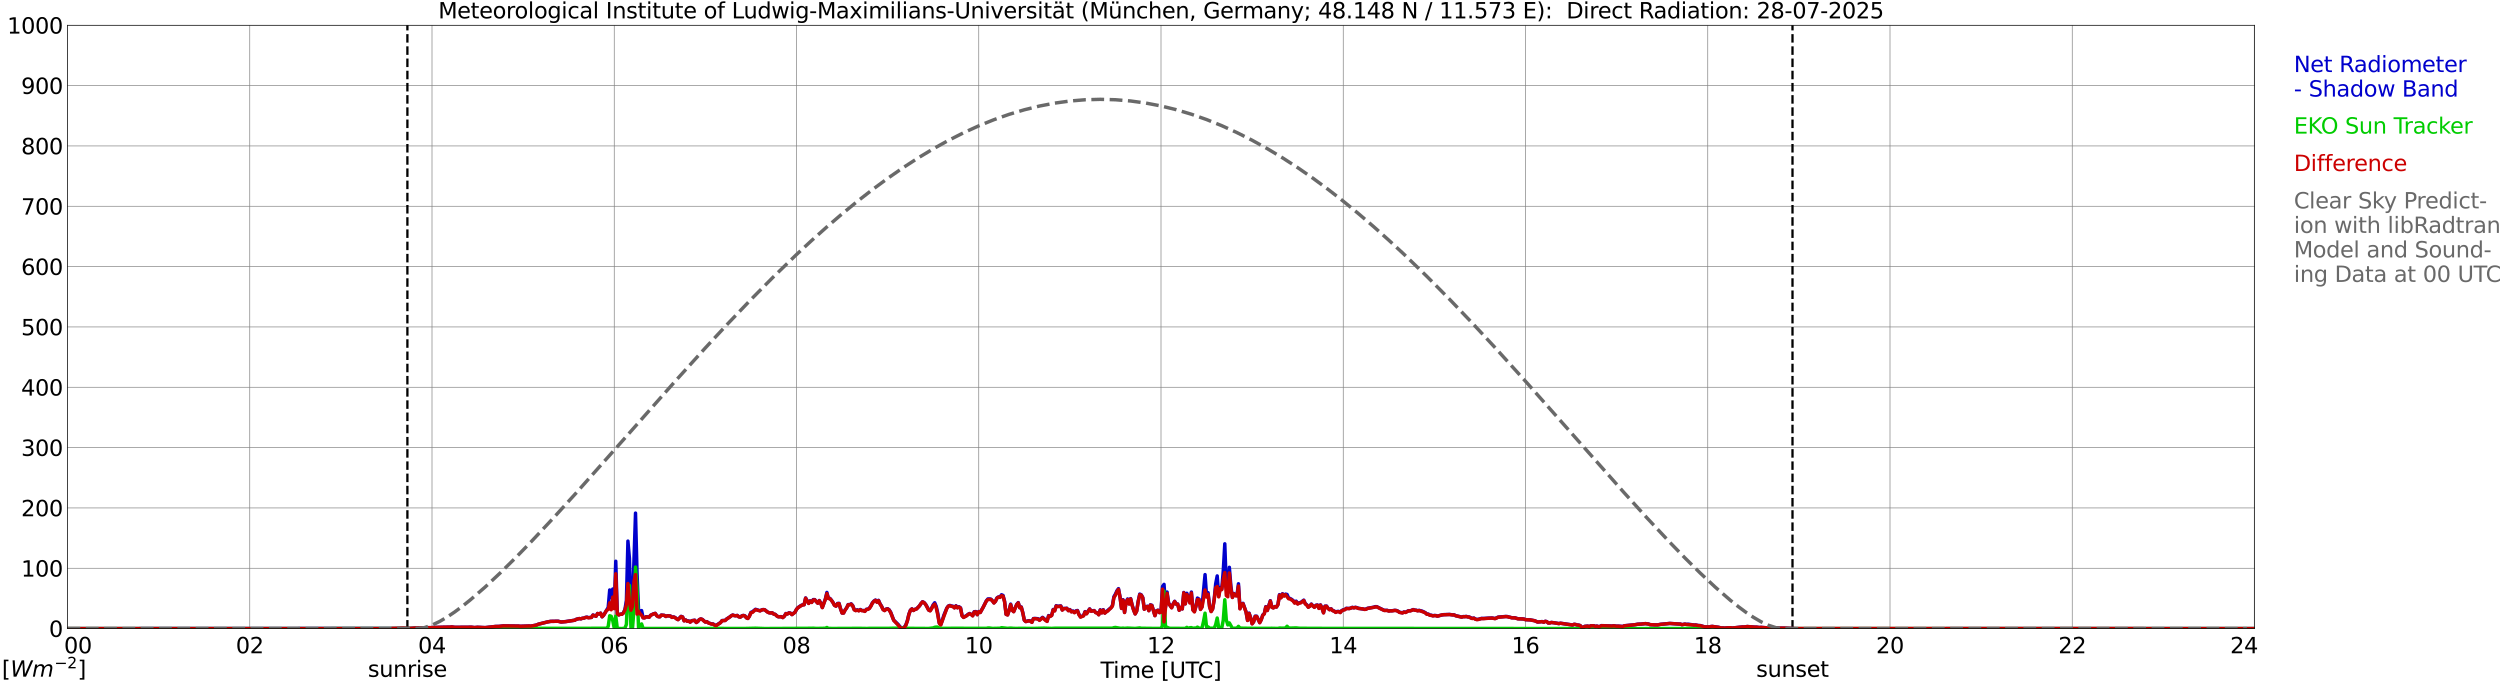 <?xml version="1.0" encoding="utf-8" standalone="no"?>
<!DOCTYPE svg PUBLIC "-//W3C//DTD SVG 1.1//EN"
  "http://www.w3.org/Graphics/SVG/1.1/DTD/svg11.dtd">
<svg xmlns:xlink="http://www.w3.org/1999/xlink" width="1085.4pt" height="296.64pt" viewBox="0 0 1085.4 296.64" xmlns="http://www.w3.org/2000/svg" version="1.1">
 <defs>
  <style type="text/css">*{stroke-linejoin: round; stroke-linecap: butt}</style>
 </defs>
 <g id="figure_1">
  <g id="patch_1">
   <path d="M 0 296.64 
L 1085.4 296.64 
L 1085.4 0 
L 0 0 
z
" style="fill: #ffffff"/>
  </g>
  <g id="axes_1">
   <g id="patch_2">
    <path d="M 29.306 272.909 
L 978.814 272.909 
L 978.814 10.976 
L 29.306 10.976 
z
" style="fill: #ffffff"/>
   </g>
   <g id="patch_3">
    <path d="M 978.814 272.909 
L 978.814 272.909 
L 978.814 10.976 
L 978.814 10.976 
z
" clip-path="url(#p10c49a0566)" style="fill: #d3d3d3; opacity: 0.25; stroke: #d3d3d3; stroke-linejoin: miter"/>
   </g>
   <g id="matplotlib.axis_1">
    <g id="xtick_1">
     <g id="line2d_1">
      <path d="M 29.306 272.909 
L 29.306 10.976 
" clip-path="url(#p10c49a0566)" style="fill: none; stroke: #808080; stroke-width: 0.3; stroke-linecap: square"/>
     </g>
     <g id="line2d_2"/>
     <g id="text_1">
      <!--    00 -->
      <g transform="translate(18.733 283.627) scale(0.095 -0.095)">
       <defs>
        <path id="DejaVuSans-20" transform="scale(0.016)"/>
        <path id="DejaVuSans-30" d="M 2034 4250 
Q 1547 4250 1301 3770 
Q 1056 3291 1056 2328 
Q 1056 1369 1301 889 
Q 1547 409 2034 409 
Q 2525 409 2770 889 
Q 3016 1369 3016 2328 
Q 3016 3291 2770 3770 
Q 2525 4250 2034 4250 
z
M 2034 4750 
Q 2819 4750 3233 4129 
Q 3647 3509 3647 2328 
Q 3647 1150 3233 529 
Q 2819 -91 2034 -91 
Q 1250 -91 836 529 
Q 422 1150 422 2328 
Q 422 3509 836 4129 
Q 1250 4750 2034 4750 
z
" transform="scale(0.016)"/>
       </defs>
       <use xlink:href="#DejaVuSans-20"/>
       <use xlink:href="#DejaVuSans-20" transform="translate(31.787 0)"/>
       <use xlink:href="#DejaVuSans-20" transform="translate(63.574 0)"/>
       <use xlink:href="#DejaVuSans-30" transform="translate(95.361 0)"/>
       <use xlink:href="#DejaVuSans-30" transform="translate(158.984 0)"/>
      </g>
     </g>
    </g>
    <g id="xtick_2">
     <g id="line2d_3">
      <path d="M 108.431 272.909 
L 108.431 10.976 
" clip-path="url(#p10c49a0566)" style="fill: none; stroke: #808080; stroke-width: 0.3; stroke-linecap: square"/>
     </g>
     <g id="line2d_4"/>
     <g id="text_2">
      <!-- 02 -->
      <g transform="translate(102.387 283.627) scale(0.095 -0.095)">
       <defs>
        <path id="DejaVuSans-32" d="M 1228 531 
L 3431 531 
L 3431 0 
L 469 0 
L 469 531 
Q 828 903 1448 1529 
Q 2069 2156 2228 2338 
Q 2531 2678 2651 2914 
Q 2772 3150 2772 3378 
Q 2772 3750 2511 3984 
Q 2250 4219 1831 4219 
Q 1534 4219 1204 4116 
Q 875 4013 500 3803 
L 500 4441 
Q 881 4594 1212 4672 
Q 1544 4750 1819 4750 
Q 2544 4750 2975 4387 
Q 3406 4025 3406 3419 
Q 3406 3131 3298 2873 
Q 3191 2616 2906 2266 
Q 2828 2175 2409 1742 
Q 1991 1309 1228 531 
z
" transform="scale(0.016)"/>
       </defs>
       <use xlink:href="#DejaVuSans-30"/>
       <use xlink:href="#DejaVuSans-32" transform="translate(63.623 0)"/>
      </g>
     </g>
    </g>
    <g id="xtick_3">
     <g id="line2d_5">
      <path d="M 187.557 272.909 
L 187.557 10.976 
" clip-path="url(#p10c49a0566)" style="fill: none; stroke: #808080; stroke-width: 0.3; stroke-linecap: square"/>
     </g>
     <g id="line2d_6"/>
     <g id="text_3">
      <!-- 04 -->
      <g transform="translate(181.513 283.627) scale(0.095 -0.095)">
       <defs>
        <path id="DejaVuSans-34" d="M 2419 4116 
L 825 1625 
L 2419 1625 
L 2419 4116 
z
M 2253 4666 
L 3047 4666 
L 3047 1625 
L 3713 1625 
L 3713 1100 
L 3047 1100 
L 3047 0 
L 2419 0 
L 2419 1100 
L 313 1100 
L 313 1709 
L 2253 4666 
z
" transform="scale(0.016)"/>
       </defs>
       <use xlink:href="#DejaVuSans-30"/>
       <use xlink:href="#DejaVuSans-34" transform="translate(63.623 0)"/>
      </g>
     </g>
    </g>
    <g id="xtick_4">
     <g id="line2d_7">
      <path d="M 266.683 272.909 
L 266.683 10.976 
" clip-path="url(#p10c49a0566)" style="fill: none; stroke: #808080; stroke-width: 0.3; stroke-linecap: square"/>
     </g>
     <g id="line2d_8"/>
     <g id="text_4">
      <!-- 06 -->
      <g transform="translate(260.638 283.627) scale(0.095 -0.095)">
       <defs>
        <path id="DejaVuSans-36" d="M 2113 2584 
Q 1688 2584 1439 2293 
Q 1191 2003 1191 1497 
Q 1191 994 1439 701 
Q 1688 409 2113 409 
Q 2538 409 2786 701 
Q 3034 994 3034 1497 
Q 3034 2003 2786 2293 
Q 2538 2584 2113 2584 
z
M 3366 4563 
L 3366 3988 
Q 3128 4100 2886 4159 
Q 2644 4219 2406 4219 
Q 1781 4219 1451 3797 
Q 1122 3375 1075 2522 
Q 1259 2794 1537 2939 
Q 1816 3084 2150 3084 
Q 2853 3084 3261 2657 
Q 3669 2231 3669 1497 
Q 3669 778 3244 343 
Q 2819 -91 2113 -91 
Q 1303 -91 875 529 
Q 447 1150 447 2328 
Q 447 3434 972 4092 
Q 1497 4750 2381 4750 
Q 2619 4750 2861 4703 
Q 3103 4656 3366 4563 
z
" transform="scale(0.016)"/>
       </defs>
       <use xlink:href="#DejaVuSans-30"/>
       <use xlink:href="#DejaVuSans-36" transform="translate(63.623 0)"/>
      </g>
     </g>
    </g>
    <g id="xtick_5">
     <g id="line2d_9">
      <path d="M 345.808 272.909 
L 345.808 10.976 
" clip-path="url(#p10c49a0566)" style="fill: none; stroke: #808080; stroke-width: 0.3; stroke-linecap: square"/>
     </g>
     <g id="line2d_10"/>
     <g id="text_5">
      <!-- 08 -->
      <g transform="translate(339.764 283.627) scale(0.095 -0.095)">
       <defs>
        <path id="DejaVuSans-38" d="M 2034 2216 
Q 1584 2216 1326 1975 
Q 1069 1734 1069 1313 
Q 1069 891 1326 650 
Q 1584 409 2034 409 
Q 2484 409 2743 651 
Q 3003 894 3003 1313 
Q 3003 1734 2745 1975 
Q 2488 2216 2034 2216 
z
M 1403 2484 
Q 997 2584 770 2862 
Q 544 3141 544 3541 
Q 544 4100 942 4425 
Q 1341 4750 2034 4750 
Q 2731 4750 3128 4425 
Q 3525 4100 3525 3541 
Q 3525 3141 3298 2862 
Q 3072 2584 2669 2484 
Q 3125 2378 3379 2068 
Q 3634 1759 3634 1313 
Q 3634 634 3220 271 
Q 2806 -91 2034 -91 
Q 1263 -91 848 271 
Q 434 634 434 1313 
Q 434 1759 690 2068 
Q 947 2378 1403 2484 
z
M 1172 3481 
Q 1172 3119 1398 2916 
Q 1625 2713 2034 2713 
Q 2441 2713 2670 2916 
Q 2900 3119 2900 3481 
Q 2900 3844 2670 4047 
Q 2441 4250 2034 4250 
Q 1625 4250 1398 4047 
Q 1172 3844 1172 3481 
z
" transform="scale(0.016)"/>
       </defs>
       <use xlink:href="#DejaVuSans-30"/>
       <use xlink:href="#DejaVuSans-38" transform="translate(63.623 0)"/>
      </g>
     </g>
    </g>
    <g id="xtick_6">
     <g id="line2d_11">
      <path d="M 424.934 272.909 
L 424.934 10.976 
" clip-path="url(#p10c49a0566)" style="fill: none; stroke: #808080; stroke-width: 0.3; stroke-linecap: square"/>
     </g>
     <g id="line2d_12"/>
     <g id="text_6">
      <!-- 10 -->
      <g transform="translate(418.89 283.627) scale(0.095 -0.095)">
       <defs>
        <path id="DejaVuSans-31" d="M 794 531 
L 1825 531 
L 1825 4091 
L 703 3866 
L 703 4441 
L 1819 4666 
L 2450 4666 
L 2450 531 
L 3481 531 
L 3481 0 
L 794 0 
L 794 531 
z
" transform="scale(0.016)"/>
       </defs>
       <use xlink:href="#DejaVuSans-31"/>
       <use xlink:href="#DejaVuSans-30" transform="translate(63.623 0)"/>
      </g>
     </g>
    </g>
    <g id="xtick_7">
     <g id="line2d_13">
      <path d="M 504.06 272.909 
L 504.06 10.976 
" clip-path="url(#p10c49a0566)" style="fill: none; stroke: #808080; stroke-width: 0.3; stroke-linecap: square"/>
     </g>
     <g id="line2d_14"/>
     <g id="text_7">
      <!-- 12 -->
      <g transform="translate(498.015 283.627) scale(0.095 -0.095)">
       <use xlink:href="#DejaVuSans-31"/>
       <use xlink:href="#DejaVuSans-32" transform="translate(63.623 0)"/>
      </g>
     </g>
    </g>
    <g id="xtick_8">
     <g id="line2d_15">
      <path d="M 583.185 272.909 
L 583.185 10.976 
" clip-path="url(#p10c49a0566)" style="fill: none; stroke: #808080; stroke-width: 0.3; stroke-linecap: square"/>
     </g>
     <g id="line2d_16"/>
     <g id="text_8">
      <!-- 14 -->
      <g transform="translate(577.141 283.627) scale(0.095 -0.095)">
       <use xlink:href="#DejaVuSans-31"/>
       <use xlink:href="#DejaVuSans-34" transform="translate(63.623 0)"/>
      </g>
     </g>
    </g>
    <g id="xtick_9">
     <g id="line2d_17">
      <path d="M 662.311 272.909 
L 662.311 10.976 
" clip-path="url(#p10c49a0566)" style="fill: none; stroke: #808080; stroke-width: 0.3; stroke-linecap: square"/>
     </g>
     <g id="line2d_18"/>
     <g id="text_9">
      <!-- 16 -->
      <g transform="translate(656.267 283.627) scale(0.095 -0.095)">
       <use xlink:href="#DejaVuSans-31"/>
       <use xlink:href="#DejaVuSans-36" transform="translate(63.623 0)"/>
      </g>
     </g>
    </g>
    <g id="xtick_10">
     <g id="line2d_19">
      <path d="M 741.437 272.909 
L 741.437 10.976 
" clip-path="url(#p10c49a0566)" style="fill: none; stroke: #808080; stroke-width: 0.3; stroke-linecap: square"/>
     </g>
     <g id="line2d_20"/>
     <g id="text_10">
      <!-- 18 -->
      <g transform="translate(735.392 283.627) scale(0.095 -0.095)">
       <use xlink:href="#DejaVuSans-31"/>
       <use xlink:href="#DejaVuSans-38" transform="translate(63.623 0)"/>
      </g>
     </g>
    </g>
    <g id="xtick_11">
     <g id="line2d_21">
      <path d="M 820.562 272.909 
L 820.562 10.976 
" clip-path="url(#p10c49a0566)" style="fill: none; stroke: #808080; stroke-width: 0.3; stroke-linecap: square"/>
     </g>
     <g id="line2d_22"/>
     <g id="text_11">
      <!-- 20 -->
      <g transform="translate(814.518 283.627) scale(0.095 -0.095)">
       <use xlink:href="#DejaVuSans-32"/>
       <use xlink:href="#DejaVuSans-30" transform="translate(63.623 0)"/>
      </g>
     </g>
    </g>
    <g id="xtick_12">
     <g id="line2d_23">
      <path d="M 899.688 272.909 
L 899.688 10.976 
" clip-path="url(#p10c49a0566)" style="fill: none; stroke: #808080; stroke-width: 0.3; stroke-linecap: square"/>
     </g>
     <g id="line2d_24"/>
     <g id="text_12">
      <!-- 22 -->
      <g transform="translate(893.644 283.627) scale(0.095 -0.095)">
       <use xlink:href="#DejaVuSans-32"/>
       <use xlink:href="#DejaVuSans-32" transform="translate(63.623 0)"/>
      </g>
     </g>
    </g>
    <g id="xtick_13">
     <g id="line2d_25">
      <path d="M 978.814 272.909 
L 978.814 10.976 
" clip-path="url(#p10c49a0566)" style="fill: none; stroke: #808080; stroke-width: 0.3; stroke-linecap: square"/>
     </g>
     <g id="line2d_26"/>
     <g id="text_13">
      <!-- 24    -->
      <g transform="translate(968.241 283.627) scale(0.095 -0.095)">
       <use xlink:href="#DejaVuSans-32"/>
       <use xlink:href="#DejaVuSans-34" transform="translate(63.623 0)"/>
       <use xlink:href="#DejaVuSans-20" transform="translate(127.246 0)"/>
       <use xlink:href="#DejaVuSans-20" transform="translate(159.033 0)"/>
       <use xlink:href="#DejaVuSans-20" transform="translate(190.82 0)"/>
      </g>
     </g>
    </g>
    <g id="text_14">
     <!-- Time [UTC] -->
     <g transform="translate(477.806 294.322) scale(0.095 -0.095)">
      <defs>
       <path id="DejaVuSans-54" d="M -19 4666 
L 3928 4666 
L 3928 4134 
L 2272 4134 
L 2272 0 
L 1638 0 
L 1638 4134 
L -19 4134 
L -19 4666 
z
" transform="scale(0.016)"/>
       <path id="DejaVuSans-69" d="M 603 3500 
L 1178 3500 
L 1178 0 
L 603 0 
L 603 3500 
z
M 603 4863 
L 1178 4863 
L 1178 4134 
L 603 4134 
L 603 4863 
z
" transform="scale(0.016)"/>
       <path id="DejaVuSans-6d" d="M 3328 2828 
Q 3544 3216 3844 3400 
Q 4144 3584 4550 3584 
Q 5097 3584 5394 3201 
Q 5691 2819 5691 2113 
L 5691 0 
L 5113 0 
L 5113 2094 
Q 5113 2597 4934 2840 
Q 4756 3084 4391 3084 
Q 3944 3084 3684 2787 
Q 3425 2491 3425 1978 
L 3425 0 
L 2847 0 
L 2847 2094 
Q 2847 2600 2669 2842 
Q 2491 3084 2119 3084 
Q 1678 3084 1418 2786 
Q 1159 2488 1159 1978 
L 1159 0 
L 581 0 
L 581 3500 
L 1159 3500 
L 1159 2956 
Q 1356 3278 1631 3431 
Q 1906 3584 2284 3584 
Q 2666 3584 2933 3390 
Q 3200 3197 3328 2828 
z
" transform="scale(0.016)"/>
       <path id="DejaVuSans-65" d="M 3597 1894 
L 3597 1613 
L 953 1613 
Q 991 1019 1311 708 
Q 1631 397 2203 397 
Q 2534 397 2845 478 
Q 3156 559 3463 722 
L 3463 178 
Q 3153 47 2828 -22 
Q 2503 -91 2169 -91 
Q 1331 -91 842 396 
Q 353 884 353 1716 
Q 353 2575 817 3079 
Q 1281 3584 2069 3584 
Q 2775 3584 3186 3129 
Q 3597 2675 3597 1894 
z
M 3022 2063 
Q 3016 2534 2758 2815 
Q 2500 3097 2075 3097 
Q 1594 3097 1305 2825 
Q 1016 2553 972 2059 
L 3022 2063 
z
" transform="scale(0.016)"/>
       <path id="DejaVuSans-5b" d="M 550 4863 
L 1875 4863 
L 1875 4416 
L 1125 4416 
L 1125 -397 
L 1875 -397 
L 1875 -844 
L 550 -844 
L 550 4863 
z
" transform="scale(0.016)"/>
       <path id="DejaVuSans-55" d="M 556 4666 
L 1191 4666 
L 1191 1831 
Q 1191 1081 1462 751 
Q 1734 422 2344 422 
Q 2950 422 3222 751 
Q 3494 1081 3494 1831 
L 3494 4666 
L 4128 4666 
L 4128 1753 
Q 4128 841 3676 375 
Q 3225 -91 2344 -91 
Q 1459 -91 1007 375 
Q 556 841 556 1753 
L 556 4666 
z
" transform="scale(0.016)"/>
       <path id="DejaVuSans-43" d="M 4122 4306 
L 4122 3641 
Q 3803 3938 3442 4084 
Q 3081 4231 2675 4231 
Q 1875 4231 1450 3742 
Q 1025 3253 1025 2328 
Q 1025 1406 1450 917 
Q 1875 428 2675 428 
Q 3081 428 3442 575 
Q 3803 722 4122 1019 
L 4122 359 
Q 3791 134 3420 21 
Q 3050 -91 2638 -91 
Q 1578 -91 968 557 
Q 359 1206 359 2328 
Q 359 3453 968 4101 
Q 1578 4750 2638 4750 
Q 3056 4750 3426 4639 
Q 3797 4528 4122 4306 
z
" transform="scale(0.016)"/>
       <path id="DejaVuSans-5d" d="M 1947 4863 
L 1947 -844 
L 622 -844 
L 622 -397 
L 1369 -397 
L 1369 4416 
L 622 4416 
L 622 4863 
L 1947 4863 
z
" transform="scale(0.016)"/>
      </defs>
      <use xlink:href="#DejaVuSans-54"/>
      <use xlink:href="#DejaVuSans-69" transform="translate(57.959 0)"/>
      <use xlink:href="#DejaVuSans-6d" transform="translate(85.742 0)"/>
      <use xlink:href="#DejaVuSans-65" transform="translate(183.154 0)"/>
      <use xlink:href="#DejaVuSans-20" transform="translate(244.678 0)"/>
      <use xlink:href="#DejaVuSans-5b" transform="translate(276.465 0)"/>
      <use xlink:href="#DejaVuSans-55" transform="translate(315.479 0)"/>
      <use xlink:href="#DejaVuSans-54" transform="translate(388.672 0)"/>
      <use xlink:href="#DejaVuSans-43" transform="translate(443.881 0)"/>
      <use xlink:href="#DejaVuSans-5d" transform="translate(513.705 0)"/>
     </g>
    </g>
   </g>
   <g id="matplotlib.axis_2">
    <g id="ytick_1">
     <g id="line2d_27">
      <path d="M 29.306 272.909 
L 978.814 272.909 
" clip-path="url(#p10c49a0566)" style="fill: none; stroke: #808080; stroke-width: 0.3; stroke-linecap: square"/>
     </g>
     <g id="line2d_28"/>
     <g id="text_15">
      <!-- 0 -->
      <g transform="translate(21.261 276.518) scale(0.095 -0.095)">
       <use xlink:href="#DejaVuSans-30"/>
      </g>
     </g>
    </g>
    <g id="ytick_2">
     <g id="line2d_29">
      <path d="M 29.306 246.715 
L 978.814 246.715 
" clip-path="url(#p10c49a0566)" style="fill: none; stroke: #808080; stroke-width: 0.3; stroke-linecap: square"/>
     </g>
     <g id="line2d_30"/>
     <g id="text_16">
      <!-- 100 -->
      <g transform="translate(9.173 250.325) scale(0.095 -0.095)">
       <use xlink:href="#DejaVuSans-31"/>
       <use xlink:href="#DejaVuSans-30" transform="translate(63.623 0)"/>
       <use xlink:href="#DejaVuSans-30" transform="translate(127.246 0)"/>
      </g>
     </g>
    </g>
    <g id="ytick_3">
     <g id="line2d_31">
      <path d="M 29.306 220.522 
L 978.814 220.522 
" clip-path="url(#p10c49a0566)" style="fill: none; stroke: #808080; stroke-width: 0.3; stroke-linecap: square"/>
     </g>
     <g id="line2d_32"/>
     <g id="text_17">
      <!-- 200 -->
      <g transform="translate(9.173 224.131) scale(0.095 -0.095)">
       <use xlink:href="#DejaVuSans-32"/>
       <use xlink:href="#DejaVuSans-30" transform="translate(63.623 0)"/>
       <use xlink:href="#DejaVuSans-30" transform="translate(127.246 0)"/>
      </g>
     </g>
    </g>
    <g id="ytick_4">
     <g id="line2d_33">
      <path d="M 29.306 194.329 
L 978.814 194.329 
" clip-path="url(#p10c49a0566)" style="fill: none; stroke: #808080; stroke-width: 0.3; stroke-linecap: square"/>
     </g>
     <g id="line2d_34"/>
     <g id="text_18">
      <!-- 300 -->
      <g transform="translate(9.173 197.938) scale(0.095 -0.095)">
       <defs>
        <path id="DejaVuSans-33" d="M 2597 2516 
Q 3050 2419 3304 2112 
Q 3559 1806 3559 1356 
Q 3559 666 3084 287 
Q 2609 -91 1734 -91 
Q 1441 -91 1130 -33 
Q 819 25 488 141 
L 488 750 
Q 750 597 1062 519 
Q 1375 441 1716 441 
Q 2309 441 2620 675 
Q 2931 909 2931 1356 
Q 2931 1769 2642 2001 
Q 2353 2234 1838 2234 
L 1294 2234 
L 1294 2753 
L 1863 2753 
Q 2328 2753 2575 2939 
Q 2822 3125 2822 3475 
Q 2822 3834 2567 4026 
Q 2313 4219 1838 4219 
Q 1578 4219 1281 4162 
Q 984 4106 628 3988 
L 628 4550 
Q 988 4650 1302 4700 
Q 1616 4750 1894 4750 
Q 2613 4750 3031 4423 
Q 3450 4097 3450 3541 
Q 3450 3153 3228 2886 
Q 3006 2619 2597 2516 
z
" transform="scale(0.016)"/>
       </defs>
       <use xlink:href="#DejaVuSans-33"/>
       <use xlink:href="#DejaVuSans-30" transform="translate(63.623 0)"/>
       <use xlink:href="#DejaVuSans-30" transform="translate(127.246 0)"/>
      </g>
     </g>
    </g>
    <g id="ytick_5">
     <g id="line2d_35">
      <path d="M 29.306 168.136 
L 978.814 168.136 
" clip-path="url(#p10c49a0566)" style="fill: none; stroke: #808080; stroke-width: 0.3; stroke-linecap: square"/>
     </g>
     <g id="line2d_36"/>
     <g id="text_19">
      <!-- 400 -->
      <g transform="translate(9.173 171.745) scale(0.095 -0.095)">
       <use xlink:href="#DejaVuSans-34"/>
       <use xlink:href="#DejaVuSans-30" transform="translate(63.623 0)"/>
       <use xlink:href="#DejaVuSans-30" transform="translate(127.246 0)"/>
      </g>
     </g>
    </g>
    <g id="ytick_6">
     <g id="line2d_37">
      <path d="M 29.306 141.942 
L 978.814 141.942 
" clip-path="url(#p10c49a0566)" style="fill: none; stroke: #808080; stroke-width: 0.3; stroke-linecap: square"/>
     </g>
     <g id="line2d_38"/>
     <g id="text_20">
      <!-- 500 -->
      <g transform="translate(9.173 145.551) scale(0.095 -0.095)">
       <defs>
        <path id="DejaVuSans-35" d="M 691 4666 
L 3169 4666 
L 3169 4134 
L 1269 4134 
L 1269 2991 
Q 1406 3038 1543 3061 
Q 1681 3084 1819 3084 
Q 2600 3084 3056 2656 
Q 3513 2228 3513 1497 
Q 3513 744 3044 326 
Q 2575 -91 1722 -91 
Q 1428 -91 1123 -41 
Q 819 9 494 109 
L 494 744 
Q 775 591 1075 516 
Q 1375 441 1709 441 
Q 2250 441 2565 725 
Q 2881 1009 2881 1497 
Q 2881 1984 2565 2268 
Q 2250 2553 1709 2553 
Q 1456 2553 1204 2497 
Q 953 2441 691 2322 
L 691 4666 
z
" transform="scale(0.016)"/>
       </defs>
       <use xlink:href="#DejaVuSans-35"/>
       <use xlink:href="#DejaVuSans-30" transform="translate(63.623 0)"/>
       <use xlink:href="#DejaVuSans-30" transform="translate(127.246 0)"/>
      </g>
     </g>
    </g>
    <g id="ytick_7">
     <g id="line2d_39">
      <path d="M 29.306 115.749 
L 978.814 115.749 
" clip-path="url(#p10c49a0566)" style="fill: none; stroke: #808080; stroke-width: 0.3; stroke-linecap: square"/>
     </g>
     <g id="line2d_40"/>
     <g id="text_21">
      <!-- 600 -->
      <g transform="translate(9.173 119.358) scale(0.095 -0.095)">
       <use xlink:href="#DejaVuSans-36"/>
       <use xlink:href="#DejaVuSans-30" transform="translate(63.623 0)"/>
       <use xlink:href="#DejaVuSans-30" transform="translate(127.246 0)"/>
      </g>
     </g>
    </g>
    <g id="ytick_8">
     <g id="line2d_41">
      <path d="M 29.306 89.556 
L 978.814 89.556 
" clip-path="url(#p10c49a0566)" style="fill: none; stroke: #808080; stroke-width: 0.3; stroke-linecap: square"/>
     </g>
     <g id="line2d_42"/>
     <g id="text_22">
      <!-- 700 -->
      <g transform="translate(9.173 93.165) scale(0.095 -0.095)">
       <defs>
        <path id="DejaVuSans-37" d="M 525 4666 
L 3525 4666 
L 3525 4397 
L 1831 0 
L 1172 0 
L 2766 4134 
L 525 4134 
L 525 4666 
z
" transform="scale(0.016)"/>
       </defs>
       <use xlink:href="#DejaVuSans-37"/>
       <use xlink:href="#DejaVuSans-30" transform="translate(63.623 0)"/>
       <use xlink:href="#DejaVuSans-30" transform="translate(127.246 0)"/>
      </g>
     </g>
    </g>
    <g id="ytick_9">
     <g id="line2d_43">
      <path d="M 29.306 63.362 
L 978.814 63.362 
" clip-path="url(#p10c49a0566)" style="fill: none; stroke: #808080; stroke-width: 0.3; stroke-linecap: square"/>
     </g>
     <g id="line2d_44"/>
     <g id="text_23">
      <!-- 800 -->
      <g transform="translate(9.173 66.972) scale(0.095 -0.095)">
       <use xlink:href="#DejaVuSans-38"/>
       <use xlink:href="#DejaVuSans-30" transform="translate(63.623 0)"/>
       <use xlink:href="#DejaVuSans-30" transform="translate(127.246 0)"/>
      </g>
     </g>
    </g>
    <g id="ytick_10">
     <g id="line2d_45">
      <path d="M 29.306 37.169 
L 978.814 37.169 
" clip-path="url(#p10c49a0566)" style="fill: none; stroke: #808080; stroke-width: 0.3; stroke-linecap: square"/>
     </g>
     <g id="line2d_46"/>
     <g id="text_24">
      <!-- 900 -->
      <g transform="translate(9.173 40.778) scale(0.095 -0.095)">
       <defs>
        <path id="DejaVuSans-39" d="M 703 97 
L 703 672 
Q 941 559 1184 500 
Q 1428 441 1663 441 
Q 2288 441 2617 861 
Q 2947 1281 2994 2138 
Q 2813 1869 2534 1725 
Q 2256 1581 1919 1581 
Q 1219 1581 811 2004 
Q 403 2428 403 3163 
Q 403 3881 828 4315 
Q 1253 4750 1959 4750 
Q 2769 4750 3195 4129 
Q 3622 3509 3622 2328 
Q 3622 1225 3098 567 
Q 2575 -91 1691 -91 
Q 1453 -91 1209 -44 
Q 966 3 703 97 
z
M 1959 2075 
Q 2384 2075 2632 2365 
Q 2881 2656 2881 3163 
Q 2881 3666 2632 3958 
Q 2384 4250 1959 4250 
Q 1534 4250 1286 3958 
Q 1038 3666 1038 3163 
Q 1038 2656 1286 2365 
Q 1534 2075 1959 2075 
z
" transform="scale(0.016)"/>
       </defs>
       <use xlink:href="#DejaVuSans-39"/>
       <use xlink:href="#DejaVuSans-30" transform="translate(63.623 0)"/>
       <use xlink:href="#DejaVuSans-30" transform="translate(127.246 0)"/>
      </g>
     </g>
    </g>
    <g id="ytick_11">
     <g id="line2d_47">
      <path d="M 29.306 10.976 
L 978.814 10.976 
" clip-path="url(#p10c49a0566)" style="fill: none; stroke: #808080; stroke-width: 0.3; stroke-linecap: square"/>
     </g>
     <g id="line2d_48"/>
     <g id="text_25">
      <!-- 1000 -->
      <g transform="translate(3.128 14.585) scale(0.095 -0.095)">
       <use xlink:href="#DejaVuSans-31"/>
       <use xlink:href="#DejaVuSans-30" transform="translate(63.623 0)"/>
       <use xlink:href="#DejaVuSans-30" transform="translate(127.246 0)"/>
       <use xlink:href="#DejaVuSans-30" transform="translate(190.869 0)"/>
      </g>
     </g>
    </g>
   </g>
   <g id="line2d_49">
    <path d="M 176.875 272.909 
L 176.875 10.976 
" clip-path="url(#p10c49a0566)" style="fill: none; stroke-dasharray: 3.7,1.6; stroke-dashoffset: 0; stroke: #000000"/>
   </g>
   <g id="line2d_50">
    <path d="M 778.23 272.909 
L 778.23 10.976 
" clip-path="url(#p10c49a0566)" style="fill: none; stroke-dasharray: 3.7,1.6; stroke-dashoffset: 0; stroke: #000000"/>
   </g>
   <g id="line2d_51">
    <path d="M 29.306 272.909 
L 171.073 272.849 
L 172.391 272.809 
L 176.348 272.794 
L 177.007 272.846 
L 178.326 272.796 
L 180.304 272.652 
L 180.963 272.72 
L 181.623 272.631 
L 182.282 272.71 
L 182.941 272.61 
L 184.92 272.597 
L 185.579 272.495 
L 186.898 272.513 
L 188.876 272.409 
L 192.832 272.304 
L 195.47 272.262 
L 196.129 272.173 
L 197.448 272.364 
L 204.701 272.306 
L 206.02 272.458 
L 207.339 272.338 
L 210.635 272.49 
L 215.251 271.971 
L 216.57 271.966 
L 218.548 271.733 
L 225.142 271.814 
L 225.801 271.908 
L 229.757 271.772 
L 230.417 271.84 
L 232.395 271.473 
L 233.054 271.316 
L 233.714 271.005 
L 237.67 270.025 
L 238.989 269.779 
L 242.286 269.713 
L 243.604 270.043 
L 245.583 269.87 
L 249.539 269.268 
L 250.198 268.878 
L 251.517 268.55 
L 252.176 268.689 
L 252.836 268.417 
L 253.495 268.362 
L 254.155 268.066 
L 254.814 267.908 
L 255.473 268.139 
L 256.792 268.037 
L 257.451 267 
L 258.77 267.537 
L 259.43 266.35 
L 260.089 266.573 
L 260.748 266.198 
L 261.408 267.778 
L 262.067 267.097 
L 264.045 263.757 
L 264.705 256.137 
L 265.364 259.406 
L 266.023 255.731 
L 266.683 264.105 
L 267.342 243.672 
L 268.002 266.421 
L 268.661 266.947 
L 269.32 266.62 
L 269.98 266.677 
L 270.639 266.133 
L 271.298 264.702 
L 271.958 260.713 
L 272.617 234.923 
L 273.277 242.446 
L 273.936 264.726 
L 274.595 263.202 
L 275.914 222.77 
L 276.573 248.751 
L 277.233 265.085 
L 277.892 265.297 
L 278.552 265.095 
L 279.211 268.176 
L 279.87 268.215 
L 280.53 267.746 
L 281.849 267.932 
L 282.508 267.081 
L 283.827 266.465 
L 284.486 266.29 
L 285.145 267.29 
L 285.805 267.72 
L 286.464 267.759 
L 287.124 267.028 
L 288.442 267.172 
L 289.102 267.626 
L 289.761 267.314 
L 291.08 267.453 
L 291.739 267.998 
L 292.399 267.814 
L 293.058 268.084 
L 293.717 268.618 
L 294.377 268.982 
L 295.696 267.602 
L 296.355 267.835 
L 297.014 269.491 
L 297.674 269.134 
L 298.333 269.648 
L 298.992 269.59 
L 299.652 270.051 
L 300.311 269.467 
L 301.63 269.276 
L 302.289 270.221 
L 302.949 269.81 
L 303.608 268.993 
L 304.267 268.707 
L 304.927 268.93 
L 306.246 270.041 
L 306.905 269.899 
L 307.564 270.41 
L 308.883 270.879 
L 309.543 270.874 
L 310.202 271.306 
L 310.861 271.565 
L 312.839 270.266 
L 313.499 269.417 
L 314.818 269.354 
L 315.477 268.726 
L 316.796 267.888 
L 317.455 267.377 
L 318.114 267.018 
L 318.774 267.235 
L 319.433 267.324 
L 320.093 267.188 
L 320.752 267.772 
L 321.411 267.903 
L 322.071 267.39 
L 322.73 267.183 
L 323.39 267.361 
L 324.049 268.199 
L 324.708 268.466 
L 325.368 267.471 
L 326.027 265.868 
L 326.686 265.59 
L 328.005 264.527 
L 329.983 265.177 
L 330.643 264.839 
L 331.302 264.642 
L 331.961 264.702 
L 333.28 265.727 
L 333.94 266.025 
L 334.599 266.104 
L 335.258 266.046 
L 335.918 266.586 
L 336.577 266.717 
L 337.236 267.374 
L 337.896 267.754 
L 339.215 267.736 
L 339.874 268.092 
L 340.533 267.51 
L 341.193 266.368 
L 341.852 266.531 
L 342.512 266.062 
L 343.171 266.169 
L 343.83 266.803 
L 345.149 265.779 
L 345.808 264.543 
L 346.468 263.78 
L 347.787 262.866 
L 348.446 262.602 
L 349.105 262.526 
L 349.765 259.608 
L 351.083 261.931 
L 351.743 260.857 
L 352.402 261.434 
L 353.062 260.32 
L 353.721 260.333 
L 354.38 261.182 
L 355.04 261.819 
L 355.699 260.711 
L 356.359 261.842 
L 357.018 263.723 
L 358.337 260.079 
L 358.996 257.211 
L 359.655 259.765 
L 360.315 259.796 
L 360.974 260.564 
L 361.634 261.538 
L 362.293 262.762 
L 362.952 263.11 
L 363.612 261.999 
L 364.271 261.95 
L 364.93 264.26 
L 365.59 266.106 
L 366.249 266.125 
L 366.909 264.818 
L 367.568 263.914 
L 368.227 262.486 
L 368.887 262.513 
L 369.546 262.159 
L 370.206 262.887 
L 370.865 264.619 
L 371.524 265.022 
L 372.184 264.75 
L 372.843 265.093 
L 373.502 264.624 
L 374.162 265.051 
L 374.821 265.025 
L 375.481 265.355 
L 376.14 264.551 
L 376.799 264.475 
L 377.459 264.04 
L 378.118 263.031 
L 378.777 261.714 
L 379.437 260.938 
L 380.096 260.517 
L 380.756 261.397 
L 381.415 260.635 
L 382.074 262.13 
L 382.734 263.183 
L 383.393 264.6 
L 384.053 265.014 
L 384.712 264.435 
L 385.371 264.27 
L 386.031 264.734 
L 386.69 265.805 
L 388.009 269.221 
L 389.987 271.154 
L 390.646 272.003 
L 391.306 272.532 
L 391.965 272.681 
L 392.624 272.257 
L 393.284 271.301 
L 393.943 269.48 
L 394.603 266.67 
L 395.262 264.907 
L 395.921 264.328 
L 396.581 265.012 
L 397.24 264.532 
L 397.899 264.362 
L 399.218 263.029 
L 399.878 262.02 
L 400.537 261.25 
L 401.196 261.588 
L 401.856 262.358 
L 402.515 263.482 
L 403.175 264.826 
L 403.834 265.072 
L 404.493 263.959 
L 405.153 262.57 
L 405.812 261.698 
L 406.471 263.27 
L 407.131 266.237 
L 407.79 270.399 
L 408.45 271.159 
L 409.109 269.333 
L 409.768 267.154 
L 411.087 263.982 
L 411.746 263.089 
L 412.406 262.853 
L 413.065 263.099 
L 413.725 263.196 
L 414.384 263.82 
L 415.043 262.989 
L 415.703 263.812 
L 416.362 263.424 
L 417.022 263.893 
L 417.681 267.267 
L 418.34 267.971 
L 419.659 267.241 
L 420.318 266.68 
L 420.978 266.347 
L 421.637 266.714 
L 422.297 267.277 
L 422.956 265.59 
L 423.615 265.514 
L 424.275 266.827 
L 424.934 265.499 
L 425.593 265.871 
L 426.912 263.513 
L 428.231 260.857 
L 428.89 260.043 
L 429.55 260.016 
L 430.209 260.119 
L 430.869 260.818 
L 431.528 261.709 
L 432.187 261.004 
L 432.847 259.576 
L 433.506 259.144 
L 434.165 259.207 
L 434.825 258.22 
L 435.484 258.518 
L 436.144 261.043 
L 436.803 266.649 
L 437.462 266.9 
L 438.122 264.902 
L 438.781 262.282 
L 439.44 264.823 
L 440.1 265.496 
L 441.419 262.384 
L 442.078 261.625 
L 442.737 263.814 
L 443.397 263.516 
L 444.056 265.983 
L 444.716 269.25 
L 445.375 269.828 
L 446.694 269.454 
L 447.353 269.624 
L 448.012 270.122 
L 448.672 268.561 
L 449.331 268.495 
L 450.65 268.629 
L 451.309 269.161 
L 452.628 268.032 
L 454.606 269.666 
L 455.266 267.267 
L 455.925 267.502 
L 456.584 267.152 
L 457.244 264.606 
L 457.903 265.087 
L 458.563 262.963 
L 459.222 263.196 
L 460.541 263.06 
L 461.2 264.755 
L 461.859 264.137 
L 462.519 264.176 
L 463.178 264.071 
L 463.838 265.048 
L 464.497 264.647 
L 465.156 265.535 
L 465.816 265.263 
L 466.475 265.858 
L 467.134 265.195 
L 467.794 265.056 
L 468.453 266.761 
L 469.113 267.778 
L 470.431 267.256 
L 471.091 265.541 
L 471.75 266.363 
L 473.069 264.351 
L 473.728 265.284 
L 475.047 265.077 
L 475.706 265.905 
L 476.366 266.041 
L 477.025 266.832 
L 477.685 264.742 
L 478.344 265.999 
L 479.003 264.708 
L 479.663 266.104 
L 482.3 263.864 
L 482.96 262.961 
L 483.619 259.045 
L 484.278 257.939 
L 484.938 256.472 
L 485.597 255.571 
L 486.256 259.053 
L 486.916 264.04 
L 487.575 260.378 
L 488.235 265.818 
L 488.894 261.386 
L 489.553 260.048 
L 490.213 262.099 
L 490.872 259.904 
L 491.532 262.696 
L 492.191 264.867 
L 492.85 266.494 
L 493.51 265.221 
L 494.169 261.017 
L 494.828 257.924 
L 495.488 258.233 
L 496.147 259.44 
L 496.807 264.48 
L 497.466 263.487 
L 498.125 263.204 
L 498.785 265.074 
L 499.444 262.589 
L 500.103 262.796 
L 501.422 267.23 
L 502.082 265.171 
L 502.741 264.909 
L 503.4 265.907 
L 504.06 265.745 
L 504.719 254.594 
L 505.379 253.714 
L 506.038 263.453 
L 506.697 257.036 
L 507.357 261.8 
L 508.675 263.773 
L 509.335 262.201 
L 509.994 261.059 
L 510.654 262.259 
L 511.313 262.256 
L 511.972 264.922 
L 512.632 263.686 
L 513.291 264.344 
L 513.95 257.235 
L 514.61 262.12 
L 515.269 257.583 
L 515.929 259.317 
L 516.588 261.439 
L 517.247 257.044 
L 517.907 264.713 
L 518.566 265.431 
L 519.226 263.089 
L 519.885 259.663 
L 520.544 260.103 
L 521.204 264.446 
L 521.863 263.367 
L 523.182 249.476 
L 523.841 258.581 
L 524.501 257.329 
L 525.16 263.364 
L 525.819 265.402 
L 526.479 264.302 
L 527.138 260.349 
L 527.797 253.452 
L 528.457 250.042 
L 529.116 258.754 
L 529.776 255.1 
L 530.435 255.771 
L 531.094 247.823 
L 531.754 236.102 
L 532.413 254.804 
L 533.073 257.491 
L 533.732 246.304 
L 534.391 254.382 
L 535.051 259.294 
L 535.71 257.677 
L 536.369 258.497 
L 537.029 258.544 
L 537.688 253.447 
L 538.348 264.129 
L 539.007 262.101 
L 539.666 261.942 
L 540.985 265.651 
L 541.644 269.289 
L 542.304 266.193 
L 542.963 268.115 
L 543.623 270.722 
L 544.282 269.897 
L 544.941 267.505 
L 545.601 267.537 
L 546.919 270.271 
L 547.579 269.003 
L 548.238 267 
L 548.898 266.436 
L 549.557 263.388 
L 550.216 264.972 
L 551.535 260.81 
L 552.195 263.574 
L 552.854 263.859 
L 553.513 263.335 
L 554.173 263.529 
L 554.832 262.458 
L 555.491 258.178 
L 556.151 259.385 
L 556.81 257.772 
L 557.47 258.578 
L 558.129 257.942 
L 558.788 258.096 
L 559.448 259.626 
L 560.107 259.844 
L 560.766 260.21 
L 561.426 260.724 
L 562.085 261.659 
L 562.745 260.993 
L 563.404 262.078 
L 564.063 261.698 
L 564.723 261.578 
L 566.042 260.561 
L 566.701 262.057 
L 567.36 262.591 
L 568.02 263.563 
L 568.679 263.084 
L 569.338 262.264 
L 569.998 263.039 
L 570.657 263.574 
L 571.317 262.775 
L 571.976 262.649 
L 572.635 264.04 
L 573.295 262.62 
L 573.954 263.961 
L 574.613 265.996 
L 575.273 263.157 
L 575.932 263.133 
L 576.592 264.118 
L 577.251 264.655 
L 577.91 264.307 
L 578.57 265.061 
L 579.229 265.25 
L 579.889 265.761 
L 580.548 265.473 
L 581.207 265.428 
L 581.867 265.86 
L 582.526 265.08 
L 583.185 264.75 
L 583.845 264.632 
L 584.504 264.105 
L 585.823 264.181 
L 586.482 263.995 
L 587.142 263.676 
L 587.801 263.864 
L 588.46 263.66 
L 589.12 263.82 
L 589.779 264.095 
L 592.417 264.524 
L 593.076 264.438 
L 593.736 264.095 
L 595.714 263.752 
L 596.373 263.649 
L 597.032 263.385 
L 597.692 263.385 
L 600.329 264.684 
L 600.989 264.988 
L 602.307 264.993 
L 602.967 265.25 
L 603.626 265.142 
L 604.286 265.169 
L 605.604 264.98 
L 606.264 265.061 
L 606.923 265.334 
L 607.582 265.797 
L 608.901 266.049 
L 609.561 265.687 
L 610.22 265.847 
L 611.539 265.132 
L 612.198 265.179 
L 612.858 264.975 
L 613.517 264.65 
L 614.176 264.862 
L 614.836 264.925 
L 615.495 265.137 
L 616.154 264.998 
L 617.473 265.339 
L 618.792 265.978 
L 619.451 266.57 
L 620.111 266.604 
L 620.77 267.028 
L 621.429 267.099 
L 622.089 267.327 
L 622.748 267.212 
L 623.408 267.238 
L 624.067 267.471 
L 626.705 266.856 
L 629.342 266.764 
L 630.661 266.945 
L 631.32 266.95 
L 631.98 267.293 
L 634.617 267.898 
L 635.276 267.686 
L 635.936 267.712 
L 636.595 267.62 
L 637.255 267.812 
L 637.914 267.874 
L 638.573 268.233 
L 639.233 268.459 
L 639.892 268.33 
L 640.552 268.747 
L 641.211 268.935 
L 641.87 268.862 
L 643.189 268.49 
L 644.508 268.477 
L 645.827 268.388 
L 647.805 268.304 
L 649.123 268.532 
L 650.442 267.924 
L 653.739 267.649 
L 654.399 267.683 
L 656.377 268.207 
L 657.695 268.218 
L 659.014 268.631 
L 660.992 268.692 
L 661.652 268.775 
L 662.311 269.014 
L 664.289 269.121 
L 666.267 269.485 
L 667.586 270.059 
L 669.564 269.865 
L 670.224 270.138 
L 670.883 269.75 
L 671.542 269.87 
L 672.202 270.47 
L 672.861 270.457 
L 673.521 270.232 
L 674.839 270.394 
L 676.817 270.737 
L 677.477 270.575 
L 682.752 271.345 
L 683.411 271.041 
L 684.071 271.125 
L 684.73 271.332 
L 685.389 271.382 
L 686.049 271.594 
L 686.708 272.283 
L 687.368 272.346 
L 688.027 271.932 
L 689.346 271.803 
L 690.005 272.071 
L 690.664 271.665 
L 691.983 271.665 
L 692.643 271.958 
L 693.302 271.798 
L 693.961 272.029 
L 694.621 271.982 
L 695.28 271.617 
L 699.896 271.796 
L 700.555 271.672 
L 701.874 271.861 
L 702.533 271.832 
L 703.852 271.919 
L 704.511 272.008 
L 705.171 271.683 
L 709.786 271.23 
L 711.105 271.002 
L 712.424 270.947 
L 714.402 270.745 
L 715.721 270.926 
L 716.38 271.191 
L 718.358 271.287 
L 719.677 271.306 
L 720.996 271.044 
L 722.315 270.926 
L 724.952 270.669 
L 728.909 270.942 
L 729.568 270.931 
L 730.227 271.196 
L 731.546 270.942 
L 732.205 271.083 
L 732.865 270.984 
L 735.502 271.353 
L 736.162 271.324 
L 737.48 271.591 
L 738.14 271.591 
L 740.118 272.162 
L 741.437 272.141 
L 742.096 272.212 
L 742.756 272.021 
L 743.415 271.961 
L 746.052 272.333 
L 747.371 272.639 
L 748.031 272.602 
L 748.69 272.694 
L 750.009 272.566 
L 751.327 272.529 
L 751.987 272.668 
L 756.602 272.183 
L 757.262 272.215 
L 758.581 272.016 
L 761.878 272.272 
L 762.537 272.262 
L 763.856 272.437 
L 764.515 272.38 
L 766.493 272.524 
L 770.449 272.547 
L 772.428 272.702 
L 774.406 272.694 
L 779.681 272.932 
L 978.154 272.909 
L 978.154 272.909 
" clip-path="url(#p10c49a0566)" style="fill: none; stroke: #0000cc; stroke-width: 1.5; stroke-linecap: square"/>
   </g>
   <g id="line2d_52">
    <path d="M 28.646 272.921 
L 126.235 272.914 
L 263.386 272.773 
L 264.045 272.03 
L 264.705 267.34 
L 265.364 267.575 
L 266.023 269.395 
L 266.683 272.76 
L 267.342 267.462 
L 268.002 272.824 
L 269.98 272.884 
L 271.298 272.735 
L 271.958 271.077 
L 272.617 254.492 
L 273.277 254.178 
L 273.936 272.696 
L 274.595 272.862 
L 275.255 264.613 
L 275.914 246.201 
L 276.573 255.049 
L 277.233 272.625 
L 278.552 270.887 
L 279.211 272.844 
L 307.564 272.855 
L 310.861 272.816 
L 315.477 272.846 
L 322.73 272.867 
L 328.005 272.741 
L 331.961 272.878 
L 352.402 272.771 
L 353.062 272.735 
L 354.38 272.834 
L 358.337 272.761 
L 358.996 272.437 
L 359.655 272.812 
L 361.634 272.852 
L 364.93 272.827 
L 368.227 272.824 
L 372.843 272.782 
L 374.162 272.811 
L 375.481 272.816 
L 376.14 272.869 
L 377.459 272.79 
L 385.371 272.8 
L 387.349 272.751 
L 388.668 272.744 
L 392.624 272.606 
L 393.943 272.79 
L 403.175 272.847 
L 405.153 272.618 
L 405.812 272.343 
L 406.471 272.245 
L 407.131 272.261 
L 407.79 272.675 
L 409.109 272.791 
L 416.362 272.767 
L 419 272.783 
L 428.231 272.801 
L 428.89 272.657 
L 429.55 272.655 
L 430.869 272.826 
L 434.165 272.754 
L 434.825 272.52 
L 437.462 272.801 
L 438.781 272.692 
L 440.1 272.805 
L 441.419 272.815 
L 443.397 272.794 
L 448.672 272.835 
L 453.287 272.708 
L 456.584 272.818 
L 457.903 272.746 
L 482.96 272.726 
L 483.619 272.498 
L 484.278 272.42 
L 486.256 272.748 
L 486.916 272.781 
L 487.575 272.702 
L 488.235 272.791 
L 489.553 272.684 
L 492.85 272.838 
L 494.828 272.621 
L 495.488 272.757 
L 502.082 272.833 
L 504.06 272.834 
L 504.719 271.727 
L 505.379 256.65 
L 506.038 272.812 
L 506.697 272.321 
L 507.357 272.665 
L 508.016 272.783 
L 514.61 272.823 
L 515.269 272.383 
L 515.929 272.799 
L 516.588 272.54 
L 517.247 272.485 
L 517.907 272.756 
L 518.566 272.669 
L 519.226 272.701 
L 519.885 272.279 
L 520.544 272.698 
L 521.204 272.749 
L 521.863 272.642 
L 522.522 269.77 
L 523.182 266.222 
L 523.841 272.27 
L 524.501 272.165 
L 525.16 272.728 
L 527.138 272.756 
L 527.797 271.188 
L 528.457 268.32 
L 529.116 272.523 
L 529.776 272.461 
L 530.435 272.677 
L 531.094 269.215 
L 531.754 260.393 
L 532.413 269.145 
L 533.073 271.304 
L 533.732 270.44 
L 535.051 272.78 
L 537.029 272.705 
L 537.688 271.935 
L 538.348 272.674 
L 539.666 272.731 
L 544.282 272.789 
L 546.26 272.8 
L 550.216 272.794 
L 552.195 272.776 
L 554.832 272.835 
L 555.491 272.675 
L 556.81 272.712 
L 558.129 272.671 
L 558.788 271.899 
L 559.448 272.582 
L 560.107 272.695 
L 562.745 272.609 
L 564.063 272.749 
L 569.338 272.798 
L 575.273 272.812 
L 709.786 272.901 
L 732.205 272.872 
L 732.865 272.766 
L 748.031 272.898 
L 786.934 272.91 
L 978.154 272.919 
L 978.154 272.919 
" clip-path="url(#p10c49a0566)" style="fill: none; stroke: #00cc00; stroke-width: 1.5; stroke-linecap: square"/>
   </g>
   <g id="line2d_53">
    <path d="M 29.306 272.896 
L 95.903 272.902 
L 169.754 272.908 
L 170.413 272.798 
L 171.732 272.787 
L 173.051 272.787 
L 174.37 272.714 
L 175.029 272.686 
L 177.007 272.846 
L 178.326 272.796 
L 180.304 272.652 
L 180.963 272.72 
L 181.623 272.631 
L 182.282 272.71 
L 182.941 272.61 
L 184.92 272.598 
L 185.579 272.495 
L 186.898 272.514 
L 188.876 272.409 
L 192.832 272.305 
L 195.47 272.263 
L 196.129 272.174 
L 197.448 272.366 
L 204.701 272.308 
L 206.02 272.462 
L 207.339 272.341 
L 210.635 272.495 
L 215.251 271.973 
L 216.57 271.969 
L 218.548 271.735 
L 225.142 271.819 
L 225.801 271.913 
L 229.757 271.778 
L 230.417 271.846 
L 232.395 271.479 
L 233.054 271.323 
L 233.714 271.009 
L 237.67 270.025 
L 238.989 269.779 
L 242.286 269.719 
L 243.604 270.055 
L 245.583 269.885 
L 249.539 269.28 
L 250.198 268.889 
L 251.517 268.557 
L 252.176 268.698 
L 252.836 268.439 
L 253.495 268.375 
L 254.155 268.091 
L 254.814 268.03 
L 255.473 268.228 
L 256.792 268.062 
L 257.451 267.085 
L 258.77 267.566 
L 259.43 266.365 
L 260.089 266.577 
L 260.748 266.211 
L 261.408 267.788 
L 262.067 267.129 
L 263.386 264.948 
L 264.045 264.635 
L 264.705 261.706 
L 265.364 264.74 
L 266.023 259.245 
L 266.683 264.254 
L 267.342 249.118 
L 268.002 266.505 
L 268.661 266.991 
L 269.32 266.666 
L 269.98 266.702 
L 270.639 266.185 
L 271.298 264.876 
L 271.958 262.545 
L 272.617 253.34 
L 273.277 261.177 
L 273.936 264.939 
L 274.595 263.248 
L 275.255 252.402 
L 275.914 249.478 
L 276.573 266.61 
L 277.233 265.369 
L 277.892 266.463 
L 278.552 267.117 
L 279.211 268.24 
L 279.87 268.277 
L 280.53 267.813 
L 281.849 267.971 
L 282.508 267.114 
L 283.827 266.498 
L 284.486 266.333 
L 285.145 267.36 
L 285.805 267.752 
L 286.464 267.798 
L 287.124 267.069 
L 288.442 267.196 
L 289.102 267.659 
L 289.761 267.348 
L 291.08 267.478 
L 291.739 268.058 
L 292.399 267.89 
L 293.058 268.154 
L 293.717 268.684 
L 294.377 269.047 
L 295.696 267.682 
L 296.355 267.914 
L 297.014 269.565 
L 297.674 269.198 
L 298.333 269.728 
L 298.992 269.671 
L 299.652 270.128 
L 300.311 269.523 
L 301.63 269.32 
L 302.289 270.28 
L 302.949 269.844 
L 303.608 269.011 
L 304.267 268.723 
L 304.927 268.962 
L 305.586 269.607 
L 306.246 270.091 
L 306.905 269.945 
L 307.564 270.463 
L 308.883 270.933 
L 309.543 270.934 
L 310.202 271.371 
L 310.861 271.658 
L 312.839 270.337 
L 313.499 269.477 
L 314.818 269.414 
L 315.477 268.789 
L 316.796 267.922 
L 317.455 267.396 
L 318.114 267.058 
L 318.774 267.29 
L 319.433 267.37 
L 320.093 267.237 
L 320.752 267.812 
L 321.411 267.955 
L 322.071 267.439 
L 322.73 267.224 
L 323.39 267.426 
L 324.049 268.241 
L 324.708 268.531 
L 325.368 267.538 
L 326.027 266.04 
L 326.686 265.88 
L 328.005 264.694 
L 329.983 265.223 
L 330.643 264.87 
L 331.302 264.677 
L 331.961 264.734 
L 333.28 265.784 
L 333.94 266.061 
L 334.599 266.122 
L 335.258 266.067 
L 335.918 266.625 
L 336.577 266.751 
L 337.236 267.407 
L 337.896 267.795 
L 339.215 267.789 
L 339.874 268.14 
L 340.533 267.546 
L 341.193 266.41 
L 341.852 266.596 
L 342.512 266.127 
L 343.171 266.234 
L 343.83 266.853 
L 345.149 265.838 
L 345.808 264.556 
L 346.468 263.82 
L 347.787 262.982 
L 348.446 262.651 
L 349.105 262.558 
L 349.765 259.709 
L 351.083 261.999 
L 351.743 260.951 
L 352.402 261.571 
L 353.062 260.494 
L 353.721 260.421 
L 355.04 261.916 
L 355.699 260.788 
L 356.359 261.973 
L 357.018 263.824 
L 358.337 260.227 
L 358.996 257.683 
L 359.655 259.862 
L 360.315 259.917 
L 360.974 260.657 
L 361.634 261.595 
L 362.293 262.839 
L 362.952 263.184 
L 363.612 262.125 
L 364.271 262.058 
L 364.93 264.341 
L 365.59 266.168 
L 366.249 266.172 
L 366.909 264.864 
L 367.568 263.99 
L 368.227 262.571 
L 368.887 262.615 
L 369.546 262.3 
L 370.206 263.018 
L 370.865 264.77 
L 371.524 265.124 
L 372.184 264.881 
L 372.843 265.22 
L 373.502 264.702 
L 374.162 265.148 
L 374.821 265.17 
L 375.481 265.447 
L 376.14 264.591 
L 376.799 264.577 
L 377.459 264.159 
L 378.118 263.141 
L 378.777 261.835 
L 379.437 261.065 
L 380.096 260.65 
L 380.756 261.472 
L 381.415 260.778 
L 382.074 262.255 
L 382.734 263.292 
L 383.393 264.701 
L 384.053 265.104 
L 384.712 264.515 
L 385.371 264.379 
L 386.031 264.876 
L 386.69 265.955 
L 388.009 269.344 
L 389.987 271.41 
L 390.646 272.274 
L 391.306 272.787 
L 391.965 272.85 
L 392.624 272.559 
L 393.284 271.477 
L 393.943 269.599 
L 394.603 266.781 
L 395.262 264.99 
L 395.921 264.375 
L 396.581 265.054 
L 397.24 264.586 
L 397.899 264.423 
L 399.218 263.028 
L 399.878 262.023 
L 400.537 261.313 
L 401.196 261.667 
L 401.856 262.44 
L 403.175 264.887 
L 403.834 265.219 
L 404.493 264.216 
L 405.153 262.861 
L 405.812 262.264 
L 406.471 263.934 
L 407.131 266.885 
L 407.79 270.633 
L 408.45 271.308 
L 411.087 264.076 
L 411.746 263.173 
L 412.406 262.961 
L 413.065 263.248 
L 413.725 263.349 
L 414.384 263.945 
L 415.043 263.135 
L 415.703 263.923 
L 416.362 263.566 
L 417.022 264.055 
L 417.681 267.361 
L 418.34 268.071 
L 419.659 267.361 
L 420.318 266.784 
L 420.978 266.446 
L 421.637 266.778 
L 422.297 267.393 
L 422.956 265.731 
L 423.615 265.625 
L 424.275 266.889 
L 424.934 265.548 
L 425.593 265.937 
L 426.912 263.566 
L 428.231 260.965 
L 428.89 260.295 
L 430.209 260.242 
L 430.869 260.901 
L 431.528 261.803 
L 432.187 261.094 
L 432.847 259.697 
L 433.506 259.266 
L 434.165 259.362 
L 434.825 258.609 
L 435.484 258.841 
L 436.144 261.258 
L 436.803 266.747 
L 437.462 267.008 
L 438.122 265.076 
L 438.781 262.499 
L 439.44 264.948 
L 440.1 265.6 
L 441.419 262.478 
L 442.078 261.747 
L 442.737 263.9 
L 443.397 263.631 
L 444.056 266.081 
L 444.716 269.304 
L 445.375 269.875 
L 446.694 269.541 
L 447.353 269.702 
L 448.012 270.206 
L 448.672 268.634 
L 449.331 268.599 
L 450.65 268.77 
L 451.309 269.339 
L 452.628 268.209 
L 453.947 269.378 
L 454.606 269.795 
L 455.266 267.428 
L 455.925 267.662 
L 456.584 267.242 
L 457.244 264.771 
L 457.903 265.25 
L 458.563 263.125 
L 459.222 263.384 
L 460.541 263.173 
L 461.2 264.9 
L 461.859 264.255 
L 463.178 264.161 
L 463.838 265.154 
L 464.497 264.76 
L 465.156 265.66 
L 465.816 265.44 
L 466.475 266.034 
L 467.134 265.382 
L 467.794 265.208 
L 468.453 266.923 
L 469.113 267.943 
L 470.431 267.391 
L 471.091 265.678 
L 471.75 266.518 
L 473.069 264.455 
L 473.728 265.382 
L 475.047 265.165 
L 475.706 266.009 
L 476.366 266.139 
L 477.025 266.938 
L 477.685 264.904 
L 478.344 266.126 
L 479.003 264.853 
L 479.663 266.22 
L 480.322 265.643 
L 480.981 265.268 
L 481.641 264.544 
L 482.3 263.998 
L 482.96 263.143 
L 483.619 259.456 
L 484.278 258.428 
L 484.938 256.829 
L 485.597 255.873 
L 486.256 259.213 
L 486.916 264.167 
L 487.575 260.585 
L 488.235 265.936 
L 488.894 261.571 
L 489.553 260.272 
L 490.213 262.27 
L 490.872 260.026 
L 491.532 262.837 
L 492.191 264.975 
L 492.85 266.565 
L 493.51 265.357 
L 494.169 261.18 
L 494.828 258.211 
L 495.488 258.384 
L 496.147 259.574 
L 496.807 264.524 
L 497.466 263.6 
L 498.125 263.327 
L 498.785 265.16 
L 499.444 262.713 
L 500.103 262.931 
L 501.422 267.319 
L 502.082 265.247 
L 502.741 265.007 
L 503.4 266.018 
L 504.06 265.82 
L 504.719 255.776 
L 505.379 269.973 
L 506.697 257.623 
L 507.357 262.044 
L 508.675 263.9 
L 509.335 262.3 
L 509.994 261.168 
L 510.654 262.283 
L 511.313 262.282 
L 511.972 264.975 
L 512.632 263.765 
L 513.291 264.391 
L 513.95 257.362 
L 514.61 262.205 
L 515.269 258.109 
L 515.929 259.427 
L 516.588 261.808 
L 517.247 257.467 
L 517.907 264.865 
L 518.566 265.67 
L 519.226 263.296 
L 519.885 260.292 
L 520.544 260.314 
L 521.204 264.606 
L 521.863 263.633 
L 523.182 256.163 
L 523.841 259.22 
L 524.501 258.073 
L 525.16 263.545 
L 525.819 265.541 
L 526.479 264.419 
L 527.138 260.502 
L 527.797 255.173 
L 528.457 254.631 
L 529.116 259.139 
L 529.776 255.548 
L 530.435 256.003 
L 531.094 251.517 
L 531.754 248.617 
L 532.413 258.567 
L 533.073 259.097 
L 533.732 248.773 
L 534.391 255.651 
L 535.051 259.422 
L 535.71 257.819 
L 536.369 258.667 
L 537.029 258.748 
L 537.688 254.421 
L 538.348 264.364 
L 539.007 262.272 
L 539.666 262.119 
L 540.985 265.748 
L 541.644 269.395 
L 542.304 266.348 
L 542.963 268.258 
L 543.623 270.873 
L 544.282 270.017 
L 544.941 267.658 
L 545.601 267.649 
L 546.919 270.365 
L 547.579 269.116 
L 548.238 267.119 
L 548.898 266.557 
L 549.557 263.523 
L 550.216 265.087 
L 551.535 260.964 
L 552.195 263.707 
L 552.854 263.962 
L 553.513 263.415 
L 554.173 263.579 
L 554.832 262.531 
L 555.491 258.411 
L 556.151 259.582 
L 556.81 257.968 
L 557.47 258.813 
L 558.129 258.18 
L 559.448 259.953 
L 560.107 260.057 
L 561.426 260.92 
L 562.085 261.855 
L 562.745 261.293 
L 563.404 262.259 
L 564.063 261.858 
L 564.723 261.745 
L 566.042 260.739 
L 566.701 262.219 
L 567.36 262.714 
L 568.02 263.659 
L 568.679 263.227 
L 569.338 262.374 
L 569.998 263.136 
L 570.657 263.693 
L 571.317 262.878 
L 571.976 262.762 
L 572.635 264.155 
L 573.295 262.721 
L 573.954 264.058 
L 574.613 266.102 
L 575.273 263.254 
L 575.932 263.23 
L 576.592 264.217 
L 577.251 264.745 
L 577.91 264.383 
L 578.57 265.133 
L 579.229 265.366 
L 579.889 265.88 
L 580.548 265.58 
L 581.207 265.556 
L 581.867 265.969 
L 582.526 265.199 
L 583.185 264.872 
L 583.845 264.746 
L 584.504 264.203 
L 585.823 264.248 
L 587.142 263.749 
L 587.801 263.952 
L 588.46 263.738 
L 589.12 263.891 
L 589.779 264.172 
L 591.757 264.353 
L 592.417 264.607 
L 593.076 264.514 
L 593.736 264.165 
L 597.692 263.443 
L 599.011 264.131 
L 600.329 264.732 
L 600.989 265.059 
L 602.307 265.05 
L 602.967 265.317 
L 603.626 265.205 
L 604.286 265.224 
L 605.604 265.022 
L 606.264 265.097 
L 606.923 265.394 
L 607.582 265.873 
L 608.901 266.129 
L 609.561 265.755 
L 610.22 265.919 
L 611.539 265.186 
L 612.198 265.246 
L 612.858 265.035 
L 613.517 264.704 
L 614.176 264.919 
L 614.836 264.992 
L 615.495 265.211 
L 616.154 265.059 
L 618.133 265.763 
L 618.792 266.074 
L 619.451 266.685 
L 620.111 266.7 
L 620.77 267.133 
L 621.429 267.19 
L 622.089 267.402 
L 622.748 267.285 
L 623.408 267.314 
L 624.067 267.542 
L 626.045 266.94 
L 629.342 266.806 
L 630.661 266.988 
L 631.32 266.983 
L 631.98 267.33 
L 634.617 267.948 
L 635.276 267.735 
L 635.936 267.767 
L 636.595 267.674 
L 637.255 267.867 
L 637.914 267.936 
L 638.573 268.312 
L 639.233 268.547 
L 639.892 268.414 
L 640.552 268.838 
L 641.211 269.032 
L 641.87 268.95 
L 643.189 268.561 
L 643.848 268.616 
L 646.486 268.397 
L 647.805 268.36 
L 649.123 268.602 
L 650.442 267.978 
L 653.739 267.699 
L 654.399 267.726 
L 655.058 267.934 
L 655.717 268.022 
L 656.377 268.238 
L 657.695 268.256 
L 659.014 268.672 
L 660.992 268.714 
L 661.652 268.798 
L 662.311 269.042 
L 664.289 269.134 
L 666.267 269.502 
L 667.586 270.073 
L 669.564 269.889 
L 670.224 270.159 
L 670.883 269.767 
L 671.542 269.888 
L 672.202 270.489 
L 672.861 270.47 
L 673.521 270.246 
L 674.839 270.413 
L 676.817 270.755 
L 677.477 270.59 
L 682.752 271.362 
L 683.411 271.055 
L 684.071 271.138 
L 684.73 271.349 
L 685.389 271.395 
L 686.049 271.612 
L 686.708 272.32 
L 687.368 272.392 
L 688.027 271.976 
L 689.346 271.838 
L 690.005 272.112 
L 690.664 271.693 
L 691.983 271.694 
L 692.643 271.991 
L 693.302 271.833 
L 693.961 272.067 
L 694.621 272.018 
L 695.28 271.647 
L 699.896 271.817 
L 700.555 271.69 
L 701.874 271.885 
L 702.533 271.859 
L 704.511 272.048 
L 705.171 271.71 
L 709.786 271.238 
L 711.105 271.008 
L 712.424 270.953 
L 714.402 270.75 
L 715.721 270.932 
L 716.38 271.197 
L 718.358 271.294 
L 719.677 271.313 
L 720.996 271.053 
L 722.315 270.937 
L 724.952 270.683 
L 729.568 270.955 
L 730.227 271.232 
L 731.546 270.976 
L 732.205 271.12 
L 734.184 271.234 
L 735.502 271.399 
L 736.162 271.354 
L 737.48 271.621 
L 738.14 271.623 
L 740.118 272.191 
L 741.437 272.16 
L 742.096 272.23 
L 742.756 272.036 
L 743.415 271.975 
L 746.052 272.346 
L 747.371 272.655 
L 748.031 272.613 
L 748.69 272.703 
L 750.009 272.572 
L 751.327 272.533 
L 751.987 272.672 
L 756.602 272.185 
L 757.262 272.216 
L 758.581 272.017 
L 761.878 272.274 
L 762.537 272.263 
L 763.856 272.439 
L 764.515 272.381 
L 766.493 272.525 
L 770.449 272.548 
L 772.428 272.704 
L 774.406 272.694 
L 779.021 272.886 
L 978.154 272.899 
L 978.154 272.899 
" clip-path="url(#p10c49a0566)" style="fill: none; stroke: #cc0000; stroke-width: 1.5; stroke-linecap: square"/>
   </g>
   <g id="line2d_54">
    <path d="M 29.306 272.909 
L 180.963 272.909 
L 184.26 272.497 
L 187.557 271.398 
L 190.854 269.823 
L 194.151 267.885 
L 197.448 265.662 
L 200.745 263.212 
L 204.042 260.576 
L 210.635 254.862 
L 217.229 248.693 
L 223.823 242.178 
L 230.417 235.394 
L 240.308 224.838 
L 250.198 213.957 
L 266.683 195.41 
L 293.058 165.607 
L 306.246 151.038 
L 316.136 140.388 
L 326.027 130.046 
L 335.918 120.069 
L 345.808 110.512 
L 352.402 104.399 
L 358.996 98.51 
L 365.59 92.86 
L 372.184 87.46 
L 378.777 82.323 
L 385.371 77.461 
L 391.965 72.886 
L 398.559 68.606 
L 405.153 64.633 
L 411.746 60.974 
L 418.34 57.639 
L 424.934 54.634 
L 431.528 51.966 
L 438.122 49.641 
L 444.716 47.664 
L 451.309 46.04 
L 457.903 44.772 
L 464.497 43.863 
L 471.091 43.315 
L 477.685 43.129 
L 484.278 43.306 
L 490.872 43.844 
L 497.466 44.744 
L 504.06 46.003 
L 510.654 47.619 
L 517.247 49.587 
L 523.841 51.903 
L 530.435 54.563 
L 537.029 57.561 
L 543.623 60.89 
L 550.216 64.542 
L 556.81 68.51 
L 563.404 72.784 
L 569.998 77.355 
L 576.592 82.213 
L 583.185 87.347 
L 589.779 92.745 
L 596.373 98.395 
L 602.967 104.283 
L 609.561 110.396 
L 619.451 119.956 
L 629.342 129.938 
L 639.233 140.288 
L 649.123 150.946 
L 662.311 165.532 
L 678.796 184.141 
L 705.171 213.959 
L 715.062 224.862 
L 724.952 235.441 
L 731.546 242.239 
L 738.14 248.768 
L 744.734 254.949 
L 751.327 260.672 
L 754.624 263.31 
L 757.921 265.76 
L 761.218 267.979 
L 764.515 269.91 
L 767.812 271.469 
L 771.109 272.541 
L 774.406 272.909 
L 975.517 272.909 
L 975.517 272.909 
" clip-path="url(#p10c49a0566)" style="fill: none; stroke-dasharray: 5.55,2.4; stroke-dashoffset: 0; stroke: #696969; stroke-width: 1.5"/>
   </g>
   <g id="patch_4">
    <path d="M 29.306 272.909 
L 29.306 10.976 
" style="fill: none; stroke: #000000; stroke-width: 0.3; stroke-linejoin: miter; stroke-linecap: square"/>
   </g>
   <g id="patch_5">
    <path d="M 978.814 272.909 
L 978.814 10.976 
" style="fill: none; stroke: #000000; stroke-width: 0.3; stroke-linejoin: miter; stroke-linecap: square"/>
   </g>
   <g id="patch_6">
    <path d="M 29.306 272.909 
L 978.814 272.909 
" style="fill: none; stroke: #000000; stroke-width: 0.3; stroke-linejoin: miter; stroke-linecap: square"/>
   </g>
   <g id="patch_7">
    <path d="M 29.306 10.976 
L 978.814 10.976 
" style="fill: none; stroke: #000000; stroke-width: 0.3; stroke-linejoin: miter; stroke-linecap: square"/>
   </g>
   <g id="text_26">
    <!-- sunrise -->
    <g transform="translate(159.711 293.863) scale(0.095 -0.095)">
     <defs>
      <path id="DejaVuSans-73" d="M 2834 3397 
L 2834 2853 
Q 2591 2978 2328 3040 
Q 2066 3103 1784 3103 
Q 1356 3103 1142 2972 
Q 928 2841 928 2578 
Q 928 2378 1081 2264 
Q 1234 2150 1697 2047 
L 1894 2003 
Q 2506 1872 2764 1633 
Q 3022 1394 3022 966 
Q 3022 478 2636 193 
Q 2250 -91 1575 -91 
Q 1294 -91 989 -36 
Q 684 19 347 128 
L 347 722 
Q 666 556 975 473 
Q 1284 391 1588 391 
Q 1994 391 2212 530 
Q 2431 669 2431 922 
Q 2431 1156 2273 1281 
Q 2116 1406 1581 1522 
L 1381 1569 
Q 847 1681 609 1914 
Q 372 2147 372 2553 
Q 372 3047 722 3315 
Q 1072 3584 1716 3584 
Q 2034 3584 2315 3537 
Q 2597 3491 2834 3397 
z
" transform="scale(0.016)"/>
      <path id="DejaVuSans-75" d="M 544 1381 
L 544 3500 
L 1119 3500 
L 1119 1403 
Q 1119 906 1312 657 
Q 1506 409 1894 409 
Q 2359 409 2629 706 
Q 2900 1003 2900 1516 
L 2900 3500 
L 3475 3500 
L 3475 0 
L 2900 0 
L 2900 538 
Q 2691 219 2414 64 
Q 2138 -91 1772 -91 
Q 1169 -91 856 284 
Q 544 659 544 1381 
z
M 1991 3584 
L 1991 3584 
z
" transform="scale(0.016)"/>
      <path id="DejaVuSans-6e" d="M 3513 2113 
L 3513 0 
L 2938 0 
L 2938 2094 
Q 2938 2591 2744 2837 
Q 2550 3084 2163 3084 
Q 1697 3084 1428 2787 
Q 1159 2491 1159 1978 
L 1159 0 
L 581 0 
L 581 3500 
L 1159 3500 
L 1159 2956 
Q 1366 3272 1645 3428 
Q 1925 3584 2291 3584 
Q 2894 3584 3203 3211 
Q 3513 2838 3513 2113 
z
" transform="scale(0.016)"/>
      <path id="DejaVuSans-72" d="M 2631 2963 
Q 2534 3019 2420 3045 
Q 2306 3072 2169 3072 
Q 1681 3072 1420 2755 
Q 1159 2438 1159 1844 
L 1159 0 
L 581 0 
L 581 3500 
L 1159 3500 
L 1159 2956 
Q 1341 3275 1631 3429 
Q 1922 3584 2338 3584 
Q 2397 3584 2469 3576 
Q 2541 3569 2628 3553 
L 2631 2963 
z
" transform="scale(0.016)"/>
     </defs>
     <use xlink:href="#DejaVuSans-73"/>
     <use xlink:href="#DejaVuSans-75" transform="translate(52.1 0)"/>
     <use xlink:href="#DejaVuSans-6e" transform="translate(115.479 0)"/>
     <use xlink:href="#DejaVuSans-72" transform="translate(178.857 0)"/>
     <use xlink:href="#DejaVuSans-69" transform="translate(219.971 0)"/>
     <use xlink:href="#DejaVuSans-73" transform="translate(247.754 0)"/>
     <use xlink:href="#DejaVuSans-65" transform="translate(299.854 0)"/>
    </g>
   </g>
   <g id="text_27">
    <!-- sunset -->
    <g transform="translate(762.476 293.863) scale(0.095 -0.095)">
     <defs>
      <path id="DejaVuSans-74" d="M 1172 4494 
L 1172 3500 
L 2356 3500 
L 2356 3053 
L 1172 3053 
L 1172 1153 
Q 1172 725 1289 603 
Q 1406 481 1766 481 
L 2356 481 
L 2356 0 
L 1766 0 
Q 1100 0 847 248 
Q 594 497 594 1153 
L 594 3053 
L 172 3053 
L 172 3500 
L 594 3500 
L 594 4494 
L 1172 4494 
z
" transform="scale(0.016)"/>
     </defs>
     <use xlink:href="#DejaVuSans-73"/>
     <use xlink:href="#DejaVuSans-75" transform="translate(52.1 0)"/>
     <use xlink:href="#DejaVuSans-6e" transform="translate(115.479 0)"/>
     <use xlink:href="#DejaVuSans-73" transform="translate(178.857 0)"/>
     <use xlink:href="#DejaVuSans-65" transform="translate(230.957 0)"/>
     <use xlink:href="#DejaVuSans-74" transform="translate(292.48 0)"/>
    </g>
   </g>
   <g id="text_28">
    <!-- [$Wm^{-2}$] -->
    <g transform="translate(0.821 293.863) scale(0.095 -0.095)">
     <defs>
      <path id="DejaVuSans-Oblique-57" d="M 616 4666 
L 1228 4666 
L 1453 697 
L 3213 4666 
L 3916 4666 
L 4147 697 
L 5888 4666 
L 6528 4666 
L 4453 0 
L 3659 0 
L 3444 3891 
L 1697 0 
L 903 0 
L 616 4666 
z
" transform="scale(0.016)"/>
      <path id="DejaVuSans-Oblique-6d" d="M 5747 2113 
L 5338 0 
L 4763 0 
L 5166 2094 
Q 5191 2228 5203 2325 
Q 5216 2422 5216 2491 
Q 5216 2772 5059 2928 
Q 4903 3084 4622 3084 
Q 4203 3084 3875 2770 
Q 3547 2456 3450 1953 
L 3066 0 
L 2491 0 
L 2900 2094 
Q 2925 2209 2937 2307 
Q 2950 2406 2950 2484 
Q 2950 2769 2794 2926 
Q 2638 3084 2363 3084 
Q 1938 3084 1609 2770 
Q 1281 2456 1184 1953 
L 800 0 
L 225 0 
L 909 3500 
L 1484 3500 
L 1375 2956 
Q 1609 3263 1923 3423 
Q 2238 3584 2597 3584 
Q 2978 3584 3223 3384 
Q 3469 3184 3519 2828 
Q 3781 3197 4126 3390 
Q 4472 3584 4856 3584 
Q 5306 3584 5551 3325 
Q 5797 3066 5797 2591 
Q 5797 2488 5784 2364 
Q 5772 2241 5747 2113 
z
" transform="scale(0.016)"/>
      <path id="DejaVuSans-2212" d="M 678 2272 
L 4684 2272 
L 4684 1741 
L 678 1741 
L 678 2272 
z
" transform="scale(0.016)"/>
     </defs>
     <use xlink:href="#DejaVuSans-5b" transform="translate(0 0.766)"/>
     <use xlink:href="#DejaVuSans-Oblique-57" transform="translate(39.014 0.766)"/>
     <use xlink:href="#DejaVuSans-Oblique-6d" transform="translate(137.891 0.766)"/>
     <use xlink:href="#DejaVuSans-2212" transform="translate(239.953 39.047) scale(0.7)"/>
     <use xlink:href="#DejaVuSans-32" transform="translate(298.605 39.047) scale(0.7)"/>
     <use xlink:href="#DejaVuSans-5d" transform="translate(345.875 0.766)"/>
    </g>
   </g>
   <g id="text_29">
    <!-- Net Radiometer  -->
    <g style="fill: #0000cc" transform="translate(995.905 31.291) scale(0.095 -0.095)">
     <defs>
      <path id="DejaVuSans-4e" d="M 628 4666 
L 1478 4666 
L 3547 763 
L 3547 4666 
L 4159 4666 
L 4159 0 
L 3309 0 
L 1241 3903 
L 1241 0 
L 628 0 
L 628 4666 
z
" transform="scale(0.016)"/>
      <path id="DejaVuSans-52" d="M 2841 2188 
Q 3044 2119 3236 1894 
Q 3428 1669 3622 1275 
L 4263 0 
L 3584 0 
L 2988 1197 
Q 2756 1666 2539 1819 
Q 2322 1972 1947 1972 
L 1259 1972 
L 1259 0 
L 628 0 
L 628 4666 
L 2053 4666 
Q 2853 4666 3247 4331 
Q 3641 3997 3641 3322 
Q 3641 2881 3436 2590 
Q 3231 2300 2841 2188 
z
M 1259 4147 
L 1259 2491 
L 2053 2491 
Q 2509 2491 2742 2702 
Q 2975 2913 2975 3322 
Q 2975 3731 2742 3939 
Q 2509 4147 2053 4147 
L 1259 4147 
z
" transform="scale(0.016)"/>
      <path id="DejaVuSans-61" d="M 2194 1759 
Q 1497 1759 1228 1600 
Q 959 1441 959 1056 
Q 959 750 1161 570 
Q 1363 391 1709 391 
Q 2188 391 2477 730 
Q 2766 1069 2766 1631 
L 2766 1759 
L 2194 1759 
z
M 3341 1997 
L 3341 0 
L 2766 0 
L 2766 531 
Q 2569 213 2275 61 
Q 1981 -91 1556 -91 
Q 1019 -91 701 211 
Q 384 513 384 1019 
Q 384 1609 779 1909 
Q 1175 2209 1959 2209 
L 2766 2209 
L 2766 2266 
Q 2766 2663 2505 2880 
Q 2244 3097 1772 3097 
Q 1472 3097 1187 3025 
Q 903 2953 641 2809 
L 641 3341 
Q 956 3463 1253 3523 
Q 1550 3584 1831 3584 
Q 2591 3584 2966 3190 
Q 3341 2797 3341 1997 
z
" transform="scale(0.016)"/>
      <path id="DejaVuSans-64" d="M 2906 2969 
L 2906 4863 
L 3481 4863 
L 3481 0 
L 2906 0 
L 2906 525 
Q 2725 213 2448 61 
Q 2172 -91 1784 -91 
Q 1150 -91 751 415 
Q 353 922 353 1747 
Q 353 2572 751 3078 
Q 1150 3584 1784 3584 
Q 2172 3584 2448 3432 
Q 2725 3281 2906 2969 
z
M 947 1747 
Q 947 1113 1208 752 
Q 1469 391 1925 391 
Q 2381 391 2643 752 
Q 2906 1113 2906 1747 
Q 2906 2381 2643 2742 
Q 2381 3103 1925 3103 
Q 1469 3103 1208 2742 
Q 947 2381 947 1747 
z
" transform="scale(0.016)"/>
      <path id="DejaVuSans-6f" d="M 1959 3097 
Q 1497 3097 1228 2736 
Q 959 2375 959 1747 
Q 959 1119 1226 758 
Q 1494 397 1959 397 
Q 2419 397 2687 759 
Q 2956 1122 2956 1747 
Q 2956 2369 2687 2733 
Q 2419 3097 1959 3097 
z
M 1959 3584 
Q 2709 3584 3137 3096 
Q 3566 2609 3566 1747 
Q 3566 888 3137 398 
Q 2709 -91 1959 -91 
Q 1206 -91 779 398 
Q 353 888 353 1747 
Q 353 2609 779 3096 
Q 1206 3584 1959 3584 
z
" transform="scale(0.016)"/>
     </defs>
     <use xlink:href="#DejaVuSans-4e"/>
     <use xlink:href="#DejaVuSans-65" transform="translate(74.805 0)"/>
     <use xlink:href="#DejaVuSans-74" transform="translate(136.328 0)"/>
     <use xlink:href="#DejaVuSans-20" transform="translate(175.537 0)"/>
     <use xlink:href="#DejaVuSans-52" transform="translate(207.324 0)"/>
     <use xlink:href="#DejaVuSans-61" transform="translate(274.557 0)"/>
     <use xlink:href="#DejaVuSans-64" transform="translate(335.836 0)"/>
     <use xlink:href="#DejaVuSans-69" transform="translate(399.312 0)"/>
     <use xlink:href="#DejaVuSans-6f" transform="translate(427.096 0)"/>
     <use xlink:href="#DejaVuSans-6d" transform="translate(488.277 0)"/>
     <use xlink:href="#DejaVuSans-65" transform="translate(585.689 0)"/>
     <use xlink:href="#DejaVuSans-74" transform="translate(647.213 0)"/>
     <use xlink:href="#DejaVuSans-65" transform="translate(686.422 0)"/>
     <use xlink:href="#DejaVuSans-72" transform="translate(747.945 0)"/>
     <use xlink:href="#DejaVuSans-20" transform="translate(789.059 0)"/>
    </g>
    <!-- - Shadow Band -->
    <g style="fill: #0000cc" transform="translate(995.905 41.929) scale(0.095 -0.095)">
     <defs>
      <path id="DejaVuSans-2d" d="M 313 2009 
L 1997 2009 
L 1997 1497 
L 313 1497 
L 313 2009 
z
" transform="scale(0.016)"/>
      <path id="DejaVuSans-53" d="M 3425 4513 
L 3425 3897 
Q 3066 4069 2747 4153 
Q 2428 4238 2131 4238 
Q 1616 4238 1336 4038 
Q 1056 3838 1056 3469 
Q 1056 3159 1242 3001 
Q 1428 2844 1947 2747 
L 2328 2669 
Q 3034 2534 3370 2195 
Q 3706 1856 3706 1288 
Q 3706 609 3251 259 
Q 2797 -91 1919 -91 
Q 1588 -91 1214 -16 
Q 841 59 441 206 
L 441 856 
Q 825 641 1194 531 
Q 1563 422 1919 422 
Q 2459 422 2753 634 
Q 3047 847 3047 1241 
Q 3047 1584 2836 1778 
Q 2625 1972 2144 2069 
L 1759 2144 
Q 1053 2284 737 2584 
Q 422 2884 422 3419 
Q 422 4038 858 4394 
Q 1294 4750 2059 4750 
Q 2388 4750 2728 4690 
Q 3069 4631 3425 4513 
z
" transform="scale(0.016)"/>
      <path id="DejaVuSans-68" d="M 3513 2113 
L 3513 0 
L 2938 0 
L 2938 2094 
Q 2938 2591 2744 2837 
Q 2550 3084 2163 3084 
Q 1697 3084 1428 2787 
Q 1159 2491 1159 1978 
L 1159 0 
L 581 0 
L 581 4863 
L 1159 4863 
L 1159 2956 
Q 1366 3272 1645 3428 
Q 1925 3584 2291 3584 
Q 2894 3584 3203 3211 
Q 3513 2838 3513 2113 
z
" transform="scale(0.016)"/>
      <path id="DejaVuSans-77" d="M 269 3500 
L 844 3500 
L 1563 769 
L 2278 3500 
L 2956 3500 
L 3675 769 
L 4391 3500 
L 4966 3500 
L 4050 0 
L 3372 0 
L 2619 2869 
L 1863 0 
L 1184 0 
L 269 3500 
z
" transform="scale(0.016)"/>
      <path id="DejaVuSans-42" d="M 1259 2228 
L 1259 519 
L 2272 519 
Q 2781 519 3026 730 
Q 3272 941 3272 1375 
Q 3272 1813 3026 2020 
Q 2781 2228 2272 2228 
L 1259 2228 
z
M 1259 4147 
L 1259 2741 
L 2194 2741 
Q 2656 2741 2882 2914 
Q 3109 3088 3109 3444 
Q 3109 3797 2882 3972 
Q 2656 4147 2194 4147 
L 1259 4147 
z
M 628 4666 
L 2241 4666 
Q 2963 4666 3353 4366 
Q 3744 4066 3744 3513 
Q 3744 3084 3544 2831 
Q 3344 2578 2956 2516 
Q 3422 2416 3680 2098 
Q 3938 1781 3938 1306 
Q 3938 681 3513 340 
Q 3088 0 2303 0 
L 628 0 
L 628 4666 
z
" transform="scale(0.016)"/>
     </defs>
     <use xlink:href="#DejaVuSans-2d"/>
     <use xlink:href="#DejaVuSans-20" transform="translate(36.084 0)"/>
     <use xlink:href="#DejaVuSans-53" transform="translate(67.871 0)"/>
     <use xlink:href="#DejaVuSans-68" transform="translate(131.348 0)"/>
     <use xlink:href="#DejaVuSans-61" transform="translate(194.727 0)"/>
     <use xlink:href="#DejaVuSans-64" transform="translate(256.006 0)"/>
     <use xlink:href="#DejaVuSans-6f" transform="translate(319.482 0)"/>
     <use xlink:href="#DejaVuSans-77" transform="translate(380.664 0)"/>
     <use xlink:href="#DejaVuSans-20" transform="translate(462.451 0)"/>
     <use xlink:href="#DejaVuSans-42" transform="translate(494.238 0)"/>
     <use xlink:href="#DejaVuSans-61" transform="translate(562.842 0)"/>
     <use xlink:href="#DejaVuSans-6e" transform="translate(624.121 0)"/>
     <use xlink:href="#DejaVuSans-64" transform="translate(687.5 0)"/>
    </g>
   </g>
   <g id="text_30">
    <!-- EKO Sun Tracker -->
    <g style="fill: #00cc00" transform="translate(995.905 58.008) scale(0.095 -0.095)">
     <defs>
      <path id="DejaVuSans-45" d="M 628 4666 
L 3578 4666 
L 3578 4134 
L 1259 4134 
L 1259 2753 
L 3481 2753 
L 3481 2222 
L 1259 2222 
L 1259 531 
L 3634 531 
L 3634 0 
L 628 0 
L 628 4666 
z
" transform="scale(0.016)"/>
      <path id="DejaVuSans-4b" d="M 628 4666 
L 1259 4666 
L 1259 2694 
L 3353 4666 
L 4166 4666 
L 1850 2491 
L 4331 0 
L 3500 0 
L 1259 2247 
L 1259 0 
L 628 0 
L 628 4666 
z
" transform="scale(0.016)"/>
      <path id="DejaVuSans-4f" d="M 2522 4238 
Q 1834 4238 1429 3725 
Q 1025 3213 1025 2328 
Q 1025 1447 1429 934 
Q 1834 422 2522 422 
Q 3209 422 3611 934 
Q 4013 1447 4013 2328 
Q 4013 3213 3611 3725 
Q 3209 4238 2522 4238 
z
M 2522 4750 
Q 3503 4750 4090 4092 
Q 4678 3434 4678 2328 
Q 4678 1225 4090 567 
Q 3503 -91 2522 -91 
Q 1538 -91 948 565 
Q 359 1222 359 2328 
Q 359 3434 948 4092 
Q 1538 4750 2522 4750 
z
" transform="scale(0.016)"/>
      <path id="DejaVuSans-63" d="M 3122 3366 
L 3122 2828 
Q 2878 2963 2633 3030 
Q 2388 3097 2138 3097 
Q 1578 3097 1268 2742 
Q 959 2388 959 1747 
Q 959 1106 1268 751 
Q 1578 397 2138 397 
Q 2388 397 2633 464 
Q 2878 531 3122 666 
L 3122 134 
Q 2881 22 2623 -34 
Q 2366 -91 2075 -91 
Q 1284 -91 818 406 
Q 353 903 353 1747 
Q 353 2603 823 3093 
Q 1294 3584 2113 3584 
Q 2378 3584 2631 3529 
Q 2884 3475 3122 3366 
z
" transform="scale(0.016)"/>
      <path id="DejaVuSans-6b" d="M 581 4863 
L 1159 4863 
L 1159 1991 
L 2875 3500 
L 3609 3500 
L 1753 1863 
L 3688 0 
L 2938 0 
L 1159 1709 
L 1159 0 
L 581 0 
L 581 4863 
z
" transform="scale(0.016)"/>
     </defs>
     <use xlink:href="#DejaVuSans-45"/>
     <use xlink:href="#DejaVuSans-4b" transform="translate(63.184 0)"/>
     <use xlink:href="#DejaVuSans-4f" transform="translate(123.26 0)"/>
     <use xlink:href="#DejaVuSans-20" transform="translate(201.971 0)"/>
     <use xlink:href="#DejaVuSans-53" transform="translate(233.758 0)"/>
     <use xlink:href="#DejaVuSans-75" transform="translate(297.234 0)"/>
     <use xlink:href="#DejaVuSans-6e" transform="translate(360.613 0)"/>
     <use xlink:href="#DejaVuSans-20" transform="translate(423.992 0)"/>
     <use xlink:href="#DejaVuSans-54" transform="translate(455.779 0)"/>
     <use xlink:href="#DejaVuSans-72" transform="translate(502.113 0)"/>
     <use xlink:href="#DejaVuSans-61" transform="translate(543.227 0)"/>
     <use xlink:href="#DejaVuSans-63" transform="translate(604.506 0)"/>
     <use xlink:href="#DejaVuSans-6b" transform="translate(659.486 0)"/>
     <use xlink:href="#DejaVuSans-65" transform="translate(713.771 0)"/>
     <use xlink:href="#DejaVuSans-72" transform="translate(775.295 0)"/>
    </g>
   </g>
   <g id="text_31">
    <!-- Difference -->
    <g style="fill: #cc0000" transform="translate(995.905 74.248) scale(0.095 -0.095)">
     <defs>
      <path id="DejaVuSans-44" d="M 1259 4147 
L 1259 519 
L 2022 519 
Q 2988 519 3436 956 
Q 3884 1394 3884 2338 
Q 3884 3275 3436 3711 
Q 2988 4147 2022 4147 
L 1259 4147 
z
M 628 4666 
L 1925 4666 
Q 3281 4666 3915 4102 
Q 4550 3538 4550 2338 
Q 4550 1131 3912 565 
Q 3275 0 1925 0 
L 628 0 
L 628 4666 
z
" transform="scale(0.016)"/>
      <path id="DejaVuSans-66" d="M 2375 4863 
L 2375 4384 
L 1825 4384 
Q 1516 4384 1395 4259 
Q 1275 4134 1275 3809 
L 1275 3500 
L 2222 3500 
L 2222 3053 
L 1275 3053 
L 1275 0 
L 697 0 
L 697 3053 
L 147 3053 
L 147 3500 
L 697 3500 
L 697 3744 
Q 697 4328 969 4595 
Q 1241 4863 1831 4863 
L 2375 4863 
z
" transform="scale(0.016)"/>
     </defs>
     <use xlink:href="#DejaVuSans-44"/>
     <use xlink:href="#DejaVuSans-69" transform="translate(77.002 0)"/>
     <use xlink:href="#DejaVuSans-66" transform="translate(104.785 0)"/>
     <use xlink:href="#DejaVuSans-66" transform="translate(139.99 0)"/>
     <use xlink:href="#DejaVuSans-65" transform="translate(175.195 0)"/>
     <use xlink:href="#DejaVuSans-72" transform="translate(236.719 0)"/>
     <use xlink:href="#DejaVuSans-65" transform="translate(275.582 0)"/>
     <use xlink:href="#DejaVuSans-6e" transform="translate(337.105 0)"/>
     <use xlink:href="#DejaVuSans-63" transform="translate(400.484 0)"/>
     <use xlink:href="#DejaVuSans-65" transform="translate(455.465 0)"/>
    </g>
   </g>
   <g id="text_32">
    <!-- Clear Sky Predict- -->
    <g style="fill: #696969" transform="translate(995.905 90.488) scale(0.095 -0.095)">
     <defs>
      <path id="DejaVuSans-6c" d="M 603 4863 
L 1178 4863 
L 1178 0 
L 603 0 
L 603 4863 
z
" transform="scale(0.016)"/>
      <path id="DejaVuSans-79" d="M 2059 -325 
Q 1816 -950 1584 -1140 
Q 1353 -1331 966 -1331 
L 506 -1331 
L 506 -850 
L 844 -850 
Q 1081 -850 1212 -737 
Q 1344 -625 1503 -206 
L 1606 56 
L 191 3500 
L 800 3500 
L 1894 763 
L 2988 3500 
L 3597 3500 
L 2059 -325 
z
" transform="scale(0.016)"/>
      <path id="DejaVuSans-50" d="M 1259 4147 
L 1259 2394 
L 2053 2394 
Q 2494 2394 2734 2622 
Q 2975 2850 2975 3272 
Q 2975 3691 2734 3919 
Q 2494 4147 2053 4147 
L 1259 4147 
z
M 628 4666 
L 2053 4666 
Q 2838 4666 3239 4311 
Q 3641 3956 3641 3272 
Q 3641 2581 3239 2228 
Q 2838 1875 2053 1875 
L 1259 1875 
L 1259 0 
L 628 0 
L 628 4666 
z
" transform="scale(0.016)"/>
     </defs>
     <use xlink:href="#DejaVuSans-43"/>
     <use xlink:href="#DejaVuSans-6c" transform="translate(69.824 0)"/>
     <use xlink:href="#DejaVuSans-65" transform="translate(97.607 0)"/>
     <use xlink:href="#DejaVuSans-61" transform="translate(159.131 0)"/>
     <use xlink:href="#DejaVuSans-72" transform="translate(220.41 0)"/>
     <use xlink:href="#DejaVuSans-20" transform="translate(261.523 0)"/>
     <use xlink:href="#DejaVuSans-53" transform="translate(293.311 0)"/>
     <use xlink:href="#DejaVuSans-6b" transform="translate(356.787 0)"/>
     <use xlink:href="#DejaVuSans-79" transform="translate(411.072 0)"/>
     <use xlink:href="#DejaVuSans-20" transform="translate(470.252 0)"/>
     <use xlink:href="#DejaVuSans-50" transform="translate(502.039 0)"/>
     <use xlink:href="#DejaVuSans-72" transform="translate(560.592 0)"/>
     <use xlink:href="#DejaVuSans-65" transform="translate(599.455 0)"/>
     <use xlink:href="#DejaVuSans-64" transform="translate(660.979 0)"/>
     <use xlink:href="#DejaVuSans-69" transform="translate(724.455 0)"/>
     <use xlink:href="#DejaVuSans-63" transform="translate(752.238 0)"/>
     <use xlink:href="#DejaVuSans-74" transform="translate(807.219 0)"/>
     <use xlink:href="#DejaVuSans-2d" transform="translate(846.428 0)"/>
    </g>
    <!-- ion with libRadtran -->
    <g style="fill: #696969" transform="translate(995.905 101.126) scale(0.095 -0.095)">
     <defs>
      <path id="DejaVuSans-62" d="M 3116 1747 
Q 3116 2381 2855 2742 
Q 2594 3103 2138 3103 
Q 1681 3103 1420 2742 
Q 1159 2381 1159 1747 
Q 1159 1113 1420 752 
Q 1681 391 2138 391 
Q 2594 391 2855 752 
Q 3116 1113 3116 1747 
z
M 1159 2969 
Q 1341 3281 1617 3432 
Q 1894 3584 2278 3584 
Q 2916 3584 3314 3078 
Q 3713 2572 3713 1747 
Q 3713 922 3314 415 
Q 2916 -91 2278 -91 
Q 1894 -91 1617 61 
Q 1341 213 1159 525 
L 1159 0 
L 581 0 
L 581 4863 
L 1159 4863 
L 1159 2969 
z
" transform="scale(0.016)"/>
     </defs>
     <use xlink:href="#DejaVuSans-69"/>
     <use xlink:href="#DejaVuSans-6f" transform="translate(27.783 0)"/>
     <use xlink:href="#DejaVuSans-6e" transform="translate(88.965 0)"/>
     <use xlink:href="#DejaVuSans-20" transform="translate(152.344 0)"/>
     <use xlink:href="#DejaVuSans-77" transform="translate(184.131 0)"/>
     <use xlink:href="#DejaVuSans-69" transform="translate(265.918 0)"/>
     <use xlink:href="#DejaVuSans-74" transform="translate(293.701 0)"/>
     <use xlink:href="#DejaVuSans-68" transform="translate(332.91 0)"/>
     <use xlink:href="#DejaVuSans-20" transform="translate(396.289 0)"/>
     <use xlink:href="#DejaVuSans-6c" transform="translate(428.076 0)"/>
     <use xlink:href="#DejaVuSans-69" transform="translate(455.859 0)"/>
     <use xlink:href="#DejaVuSans-62" transform="translate(483.643 0)"/>
     <use xlink:href="#DejaVuSans-52" transform="translate(547.119 0)"/>
     <use xlink:href="#DejaVuSans-61" transform="translate(614.352 0)"/>
     <use xlink:href="#DejaVuSans-64" transform="translate(675.631 0)"/>
     <use xlink:href="#DejaVuSans-74" transform="translate(739.107 0)"/>
     <use xlink:href="#DejaVuSans-72" transform="translate(778.316 0)"/>
     <use xlink:href="#DejaVuSans-61" transform="translate(819.43 0)"/>
     <use xlink:href="#DejaVuSans-6e" transform="translate(880.709 0)"/>
    </g>
    <!-- Model and Sound- -->
    <g style="fill: #696969" transform="translate(995.905 111.764) scale(0.095 -0.095)">
     <defs>
      <path id="DejaVuSans-4d" d="M 628 4666 
L 1569 4666 
L 2759 1491 
L 3956 4666 
L 4897 4666 
L 4897 0 
L 4281 0 
L 4281 4097 
L 3078 897 
L 2444 897 
L 1241 4097 
L 1241 0 
L 628 0 
L 628 4666 
z
" transform="scale(0.016)"/>
     </defs>
     <use xlink:href="#DejaVuSans-4d"/>
     <use xlink:href="#DejaVuSans-6f" transform="translate(86.279 0)"/>
     <use xlink:href="#DejaVuSans-64" transform="translate(147.461 0)"/>
     <use xlink:href="#DejaVuSans-65" transform="translate(210.938 0)"/>
     <use xlink:href="#DejaVuSans-6c" transform="translate(272.461 0)"/>
     <use xlink:href="#DejaVuSans-20" transform="translate(300.244 0)"/>
     <use xlink:href="#DejaVuSans-61" transform="translate(332.031 0)"/>
     <use xlink:href="#DejaVuSans-6e" transform="translate(393.311 0)"/>
     <use xlink:href="#DejaVuSans-64" transform="translate(456.689 0)"/>
     <use xlink:href="#DejaVuSans-20" transform="translate(520.166 0)"/>
     <use xlink:href="#DejaVuSans-53" transform="translate(551.953 0)"/>
     <use xlink:href="#DejaVuSans-6f" transform="translate(615.43 0)"/>
     <use xlink:href="#DejaVuSans-75" transform="translate(676.611 0)"/>
     <use xlink:href="#DejaVuSans-6e" transform="translate(739.99 0)"/>
     <use xlink:href="#DejaVuSans-64" transform="translate(803.369 0)"/>
     <use xlink:href="#DejaVuSans-2d" transform="translate(866.846 0)"/>
    </g>
    <!-- ing Data at 00 UTC -->
    <g style="fill: #696969" transform="translate(995.905 122.402) scale(0.095 -0.095)">
     <defs>
      <path id="DejaVuSans-67" d="M 2906 1791 
Q 2906 2416 2648 2759 
Q 2391 3103 1925 3103 
Q 1463 3103 1205 2759 
Q 947 2416 947 1791 
Q 947 1169 1205 825 
Q 1463 481 1925 481 
Q 2391 481 2648 825 
Q 2906 1169 2906 1791 
z
M 3481 434 
Q 3481 -459 3084 -895 
Q 2688 -1331 1869 -1331 
Q 1566 -1331 1297 -1286 
Q 1028 -1241 775 -1147 
L 775 -588 
Q 1028 -725 1275 -790 
Q 1522 -856 1778 -856 
Q 2344 -856 2625 -561 
Q 2906 -266 2906 331 
L 2906 616 
Q 2728 306 2450 153 
Q 2172 0 1784 0 
Q 1141 0 747 490 
Q 353 981 353 1791 
Q 353 2603 747 3093 
Q 1141 3584 1784 3584 
Q 2172 3584 2450 3431 
Q 2728 3278 2906 2969 
L 2906 3500 
L 3481 3500 
L 3481 434 
z
" transform="scale(0.016)"/>
     </defs>
     <use xlink:href="#DejaVuSans-69"/>
     <use xlink:href="#DejaVuSans-6e" transform="translate(27.783 0)"/>
     <use xlink:href="#DejaVuSans-67" transform="translate(91.162 0)"/>
     <use xlink:href="#DejaVuSans-20" transform="translate(154.639 0)"/>
     <use xlink:href="#DejaVuSans-44" transform="translate(186.426 0)"/>
     <use xlink:href="#DejaVuSans-61" transform="translate(263.428 0)"/>
     <use xlink:href="#DejaVuSans-74" transform="translate(324.707 0)"/>
     <use xlink:href="#DejaVuSans-61" transform="translate(363.916 0)"/>
     <use xlink:href="#DejaVuSans-20" transform="translate(425.195 0)"/>
     <use xlink:href="#DejaVuSans-61" transform="translate(456.982 0)"/>
     <use xlink:href="#DejaVuSans-74" transform="translate(518.262 0)"/>
     <use xlink:href="#DejaVuSans-20" transform="translate(557.471 0)"/>
     <use xlink:href="#DejaVuSans-30" transform="translate(589.258 0)"/>
     <use xlink:href="#DejaVuSans-30" transform="translate(652.881 0)"/>
     <use xlink:href="#DejaVuSans-20" transform="translate(716.504 0)"/>
     <use xlink:href="#DejaVuSans-55" transform="translate(748.291 0)"/>
     <use xlink:href="#DejaVuSans-54" transform="translate(821.484 0)"/>
     <use xlink:href="#DejaVuSans-43" transform="translate(876.693 0)"/>
    </g>
   </g>
   <g id="text_33">
    <!-- Meteorological Institute of Ludwig-Maximilians-Universität (München, Germany; 48.148 N / 11.573 E):  Direct Radiation: 28-07-2025 -->
    <g transform="translate(190.281 7.976) scale(0.095 -0.095)">
     <defs>
      <path id="DejaVuSans-49" d="M 628 4666 
L 1259 4666 
L 1259 0 
L 628 0 
L 628 4666 
z
" transform="scale(0.016)"/>
      <path id="DejaVuSans-4c" d="M 628 4666 
L 1259 4666 
L 1259 531 
L 3531 531 
L 3531 0 
L 628 0 
L 628 4666 
z
" transform="scale(0.016)"/>
      <path id="DejaVuSans-78" d="M 3513 3500 
L 2247 1797 
L 3578 0 
L 2900 0 
L 1881 1375 
L 863 0 
L 184 0 
L 1544 1831 
L 300 3500 
L 978 3500 
L 1906 2253 
L 2834 3500 
L 3513 3500 
z
" transform="scale(0.016)"/>
      <path id="DejaVuSans-76" d="M 191 3500 
L 800 3500 
L 1894 563 
L 2988 3500 
L 3597 3500 
L 2284 0 
L 1503 0 
L 191 3500 
z
" transform="scale(0.016)"/>
      <path id="DejaVuSans-e4" d="M 2194 1759 
Q 1497 1759 1228 1600 
Q 959 1441 959 1056 
Q 959 750 1161 570 
Q 1363 391 1709 391 
Q 2188 391 2477 730 
Q 2766 1069 2766 1631 
L 2766 1759 
L 2194 1759 
z
M 3341 1997 
L 3341 0 
L 2766 0 
L 2766 531 
Q 2569 213 2275 61 
Q 1981 -91 1556 -91 
Q 1019 -91 701 211 
Q 384 513 384 1019 
Q 384 1609 779 1909 
Q 1175 2209 1959 2209 
L 2766 2209 
L 2766 2266 
Q 2766 2663 2505 2880 
Q 2244 3097 1772 3097 
Q 1472 3097 1187 3025 
Q 903 2953 641 2809 
L 641 3341 
Q 956 3463 1253 3523 
Q 1550 3584 1831 3584 
Q 2591 3584 2966 3190 
Q 3341 2797 3341 1997 
z
M 2150 4850 
L 2784 4850 
L 2784 4219 
L 2150 4219 
L 2150 4850 
z
M 928 4850 
L 1562 4850 
L 1562 4219 
L 928 4219 
L 928 4850 
z
" transform="scale(0.016)"/>
      <path id="DejaVuSans-28" d="M 1984 4856 
Q 1566 4138 1362 3434 
Q 1159 2731 1159 2009 
Q 1159 1288 1364 580 
Q 1569 -128 1984 -844 
L 1484 -844 
Q 1016 -109 783 600 
Q 550 1309 550 2009 
Q 550 2706 781 3412 
Q 1013 4119 1484 4856 
L 1984 4856 
z
" transform="scale(0.016)"/>
      <path id="DejaVuSans-fc" d="M 544 1381 
L 544 3500 
L 1119 3500 
L 1119 1403 
Q 1119 906 1312 657 
Q 1506 409 1894 409 
Q 2359 409 2629 706 
Q 2900 1003 2900 1516 
L 2900 3500 
L 3475 3500 
L 3475 0 
L 2900 0 
L 2900 538 
Q 2691 219 2414 64 
Q 2138 -91 1772 -91 
Q 1169 -91 856 284 
Q 544 659 544 1381 
z
M 1991 3584 
L 1991 3584 
z
M 2278 4850 
L 2912 4850 
L 2912 4219 
L 2278 4219 
L 2278 4850 
z
M 1056 4850 
L 1690 4850 
L 1690 4219 
L 1056 4219 
L 1056 4850 
z
" transform="scale(0.016)"/>
      <path id="DejaVuSans-2c" d="M 750 794 
L 1409 794 
L 1409 256 
L 897 -744 
L 494 -744 
L 750 256 
L 750 794 
z
" transform="scale(0.016)"/>
      <path id="DejaVuSans-47" d="M 3809 666 
L 3809 1919 
L 2778 1919 
L 2778 2438 
L 4434 2438 
L 4434 434 
Q 4069 175 3628 42 
Q 3188 -91 2688 -91 
Q 1594 -91 976 548 
Q 359 1188 359 2328 
Q 359 3472 976 4111 
Q 1594 4750 2688 4750 
Q 3144 4750 3555 4637 
Q 3966 4525 4313 4306 
L 4313 3634 
Q 3963 3931 3569 4081 
Q 3175 4231 2741 4231 
Q 1884 4231 1454 3753 
Q 1025 3275 1025 2328 
Q 1025 1384 1454 906 
Q 1884 428 2741 428 
Q 3075 428 3337 486 
Q 3600 544 3809 666 
z
" transform="scale(0.016)"/>
      <path id="DejaVuSans-3b" d="M 750 3309 
L 1409 3309 
L 1409 2516 
L 750 2516 
L 750 3309 
z
M 750 794 
L 1409 794 
L 1409 256 
L 897 -744 
L 494 -744 
L 750 256 
L 750 794 
z
" transform="scale(0.016)"/>
      <path id="DejaVuSans-2e" d="M 684 794 
L 1344 794 
L 1344 0 
L 684 0 
L 684 794 
z
" transform="scale(0.016)"/>
      <path id="DejaVuSans-2f" d="M 1625 4666 
L 2156 4666 
L 531 -594 
L 0 -594 
L 1625 4666 
z
" transform="scale(0.016)"/>
      <path id="DejaVuSans-29" d="M 513 4856 
L 1013 4856 
Q 1481 4119 1714 3412 
Q 1947 2706 1947 2009 
Q 1947 1309 1714 600 
Q 1481 -109 1013 -844 
L 513 -844 
Q 928 -128 1133 580 
Q 1338 1288 1338 2009 
Q 1338 2731 1133 3434 
Q 928 4138 513 4856 
z
" transform="scale(0.016)"/>
      <path id="DejaVuSans-3a" d="M 750 794 
L 1409 794 
L 1409 0 
L 750 0 
L 750 794 
z
M 750 3309 
L 1409 3309 
L 1409 2516 
L 750 2516 
L 750 3309 
z
" transform="scale(0.016)"/>
     </defs>
     <use xlink:href="#DejaVuSans-4d"/>
     <use xlink:href="#DejaVuSans-65" transform="translate(86.279 0)"/>
     <use xlink:href="#DejaVuSans-74" transform="translate(147.803 0)"/>
     <use xlink:href="#DejaVuSans-65" transform="translate(187.012 0)"/>
     <use xlink:href="#DejaVuSans-6f" transform="translate(248.535 0)"/>
     <use xlink:href="#DejaVuSans-72" transform="translate(309.717 0)"/>
     <use xlink:href="#DejaVuSans-6f" transform="translate(348.58 0)"/>
     <use xlink:href="#DejaVuSans-6c" transform="translate(409.762 0)"/>
     <use xlink:href="#DejaVuSans-6f" transform="translate(437.545 0)"/>
     <use xlink:href="#DejaVuSans-67" transform="translate(498.727 0)"/>
     <use xlink:href="#DejaVuSans-69" transform="translate(562.203 0)"/>
     <use xlink:href="#DejaVuSans-63" transform="translate(589.986 0)"/>
     <use xlink:href="#DejaVuSans-61" transform="translate(644.967 0)"/>
     <use xlink:href="#DejaVuSans-6c" transform="translate(706.246 0)"/>
     <use xlink:href="#DejaVuSans-20" transform="translate(734.029 0)"/>
     <use xlink:href="#DejaVuSans-49" transform="translate(765.816 0)"/>
     <use xlink:href="#DejaVuSans-6e" transform="translate(795.309 0)"/>
     <use xlink:href="#DejaVuSans-73" transform="translate(858.688 0)"/>
     <use xlink:href="#DejaVuSans-74" transform="translate(910.787 0)"/>
     <use xlink:href="#DejaVuSans-69" transform="translate(949.996 0)"/>
     <use xlink:href="#DejaVuSans-74" transform="translate(977.779 0)"/>
     <use xlink:href="#DejaVuSans-75" transform="translate(1016.988 0)"/>
     <use xlink:href="#DejaVuSans-74" transform="translate(1080.367 0)"/>
     <use xlink:href="#DejaVuSans-65" transform="translate(1119.576 0)"/>
     <use xlink:href="#DejaVuSans-20" transform="translate(1181.1 0)"/>
     <use xlink:href="#DejaVuSans-6f" transform="translate(1212.887 0)"/>
     <use xlink:href="#DejaVuSans-66" transform="translate(1274.068 0)"/>
     <use xlink:href="#DejaVuSans-20" transform="translate(1309.273 0)"/>
     <use xlink:href="#DejaVuSans-4c" transform="translate(1341.061 0)"/>
     <use xlink:href="#DejaVuSans-75" transform="translate(1395.023 0)"/>
     <use xlink:href="#DejaVuSans-64" transform="translate(1458.402 0)"/>
     <use xlink:href="#DejaVuSans-77" transform="translate(1521.879 0)"/>
     <use xlink:href="#DejaVuSans-69" transform="translate(1603.666 0)"/>
     <use xlink:href="#DejaVuSans-67" transform="translate(1631.449 0)"/>
     <use xlink:href="#DejaVuSans-2d" transform="translate(1694.926 0)"/>
     <use xlink:href="#DejaVuSans-4d" transform="translate(1731.01 0)"/>
     <use xlink:href="#DejaVuSans-61" transform="translate(1817.289 0)"/>
     <use xlink:href="#DejaVuSans-78" transform="translate(1878.568 0)"/>
     <use xlink:href="#DejaVuSans-69" transform="translate(1937.748 0)"/>
     <use xlink:href="#DejaVuSans-6d" transform="translate(1965.531 0)"/>
     <use xlink:href="#DejaVuSans-69" transform="translate(2062.943 0)"/>
     <use xlink:href="#DejaVuSans-6c" transform="translate(2090.727 0)"/>
     <use xlink:href="#DejaVuSans-69" transform="translate(2118.51 0)"/>
     <use xlink:href="#DejaVuSans-61" transform="translate(2146.293 0)"/>
     <use xlink:href="#DejaVuSans-6e" transform="translate(2207.572 0)"/>
     <use xlink:href="#DejaVuSans-73" transform="translate(2270.951 0)"/>
     <use xlink:href="#DejaVuSans-2d" transform="translate(2323.051 0)"/>
     <use xlink:href="#DejaVuSans-55" transform="translate(2359.135 0)"/>
     <use xlink:href="#DejaVuSans-6e" transform="translate(2432.328 0)"/>
     <use xlink:href="#DejaVuSans-69" transform="translate(2495.707 0)"/>
     <use xlink:href="#DejaVuSans-76" transform="translate(2523.49 0)"/>
     <use xlink:href="#DejaVuSans-65" transform="translate(2582.67 0)"/>
     <use xlink:href="#DejaVuSans-72" transform="translate(2644.193 0)"/>
     <use xlink:href="#DejaVuSans-73" transform="translate(2685.307 0)"/>
     <use xlink:href="#DejaVuSans-69" transform="translate(2737.406 0)"/>
     <use xlink:href="#DejaVuSans-74" transform="translate(2765.189 0)"/>
     <use xlink:href="#DejaVuSans-e4" transform="translate(2804.398 0)"/>
     <use xlink:href="#DejaVuSans-74" transform="translate(2865.678 0)"/>
     <use xlink:href="#DejaVuSans-20" transform="translate(2904.887 0)"/>
     <use xlink:href="#DejaVuSans-28" transform="translate(2936.674 0)"/>
     <use xlink:href="#DejaVuSans-4d" transform="translate(2975.688 0)"/>
     <use xlink:href="#DejaVuSans-fc" transform="translate(3061.967 0)"/>
     <use xlink:href="#DejaVuSans-6e" transform="translate(3125.346 0)"/>
     <use xlink:href="#DejaVuSans-63" transform="translate(3188.725 0)"/>
     <use xlink:href="#DejaVuSans-68" transform="translate(3243.705 0)"/>
     <use xlink:href="#DejaVuSans-65" transform="translate(3307.084 0)"/>
     <use xlink:href="#DejaVuSans-6e" transform="translate(3368.607 0)"/>
     <use xlink:href="#DejaVuSans-2c" transform="translate(3431.986 0)"/>
     <use xlink:href="#DejaVuSans-20" transform="translate(3463.773 0)"/>
     <use xlink:href="#DejaVuSans-47" transform="translate(3495.561 0)"/>
     <use xlink:href="#DejaVuSans-65" transform="translate(3573.051 0)"/>
     <use xlink:href="#DejaVuSans-72" transform="translate(3634.574 0)"/>
     <use xlink:href="#DejaVuSans-6d" transform="translate(3673.938 0)"/>
     <use xlink:href="#DejaVuSans-61" transform="translate(3771.35 0)"/>
     <use xlink:href="#DejaVuSans-6e" transform="translate(3832.629 0)"/>
     <use xlink:href="#DejaVuSans-79" transform="translate(3896.008 0)"/>
     <use xlink:href="#DejaVuSans-3b" transform="translate(3955.188 0)"/>
     <use xlink:href="#DejaVuSans-20" transform="translate(3988.879 0)"/>
     <use xlink:href="#DejaVuSans-34" transform="translate(4020.666 0)"/>
     <use xlink:href="#DejaVuSans-38" transform="translate(4084.289 0)"/>
     <use xlink:href="#DejaVuSans-2e" transform="translate(4147.912 0)"/>
     <use xlink:href="#DejaVuSans-31" transform="translate(4179.699 0)"/>
     <use xlink:href="#DejaVuSans-34" transform="translate(4243.322 0)"/>
     <use xlink:href="#DejaVuSans-38" transform="translate(4306.945 0)"/>
     <use xlink:href="#DejaVuSans-20" transform="translate(4370.568 0)"/>
     <use xlink:href="#DejaVuSans-4e" transform="translate(4402.355 0)"/>
     <use xlink:href="#DejaVuSans-20" transform="translate(4477.16 0)"/>
     <use xlink:href="#DejaVuSans-2f" transform="translate(4508.947 0)"/>
     <use xlink:href="#DejaVuSans-20" transform="translate(4542.639 0)"/>
     <use xlink:href="#DejaVuSans-31" transform="translate(4574.426 0)"/>
     <use xlink:href="#DejaVuSans-31" transform="translate(4638.049 0)"/>
     <use xlink:href="#DejaVuSans-2e" transform="translate(4701.672 0)"/>
     <use xlink:href="#DejaVuSans-35" transform="translate(4733.459 0)"/>
     <use xlink:href="#DejaVuSans-37" transform="translate(4797.082 0)"/>
     <use xlink:href="#DejaVuSans-33" transform="translate(4860.705 0)"/>
     <use xlink:href="#DejaVuSans-20" transform="translate(4924.328 0)"/>
     <use xlink:href="#DejaVuSans-45" transform="translate(4956.115 0)"/>
     <use xlink:href="#DejaVuSans-29" transform="translate(5019.299 0)"/>
     <use xlink:href="#DejaVuSans-3a" transform="translate(5058.312 0)"/>
     <use xlink:href="#DejaVuSans-20" transform="translate(5092.004 0)"/>
     <use xlink:href="#DejaVuSans-20" transform="translate(5123.791 0)"/>
     <use xlink:href="#DejaVuSans-44" transform="translate(5155.578 0)"/>
     <use xlink:href="#DejaVuSans-69" transform="translate(5232.58 0)"/>
     <use xlink:href="#DejaVuSans-72" transform="translate(5260.363 0)"/>
     <use xlink:href="#DejaVuSans-65" transform="translate(5299.227 0)"/>
     <use xlink:href="#DejaVuSans-63" transform="translate(5360.75 0)"/>
     <use xlink:href="#DejaVuSans-74" transform="translate(5415.73 0)"/>
     <use xlink:href="#DejaVuSans-20" transform="translate(5454.939 0)"/>
     <use xlink:href="#DejaVuSans-52" transform="translate(5486.727 0)"/>
     <use xlink:href="#DejaVuSans-61" transform="translate(5553.959 0)"/>
     <use xlink:href="#DejaVuSans-64" transform="translate(5615.238 0)"/>
     <use xlink:href="#DejaVuSans-69" transform="translate(5678.715 0)"/>
     <use xlink:href="#DejaVuSans-61" transform="translate(5706.498 0)"/>
     <use xlink:href="#DejaVuSans-74" transform="translate(5767.777 0)"/>
     <use xlink:href="#DejaVuSans-69" transform="translate(5806.986 0)"/>
     <use xlink:href="#DejaVuSans-6f" transform="translate(5834.77 0)"/>
     <use xlink:href="#DejaVuSans-6e" transform="translate(5895.951 0)"/>
     <use xlink:href="#DejaVuSans-3a" transform="translate(5959.33 0)"/>
     <use xlink:href="#DejaVuSans-20" transform="translate(5993.021 0)"/>
     <use xlink:href="#DejaVuSans-32" transform="translate(6024.809 0)"/>
     <use xlink:href="#DejaVuSans-38" transform="translate(6088.432 0)"/>
     <use xlink:href="#DejaVuSans-2d" transform="translate(6152.055 0)"/>
     <use xlink:href="#DejaVuSans-30" transform="translate(6188.139 0)"/>
     <use xlink:href="#DejaVuSans-37" transform="translate(6251.762 0)"/>
     <use xlink:href="#DejaVuSans-2d" transform="translate(6315.385 0)"/>
     <use xlink:href="#DejaVuSans-32" transform="translate(6351.469 0)"/>
     <use xlink:href="#DejaVuSans-30" transform="translate(6415.092 0)"/>
     <use xlink:href="#DejaVuSans-32" transform="translate(6478.715 0)"/>
     <use xlink:href="#DejaVuSans-35" transform="translate(6542.338 0)"/>
    </g>
   </g>
  </g>
 </g>
 <defs>
  <clipPath id="p10c49a0566">
   <rect x="29.306" y="10.976" width="949.508" height="261.933"/>
  </clipPath>
 </defs>
</svg>
